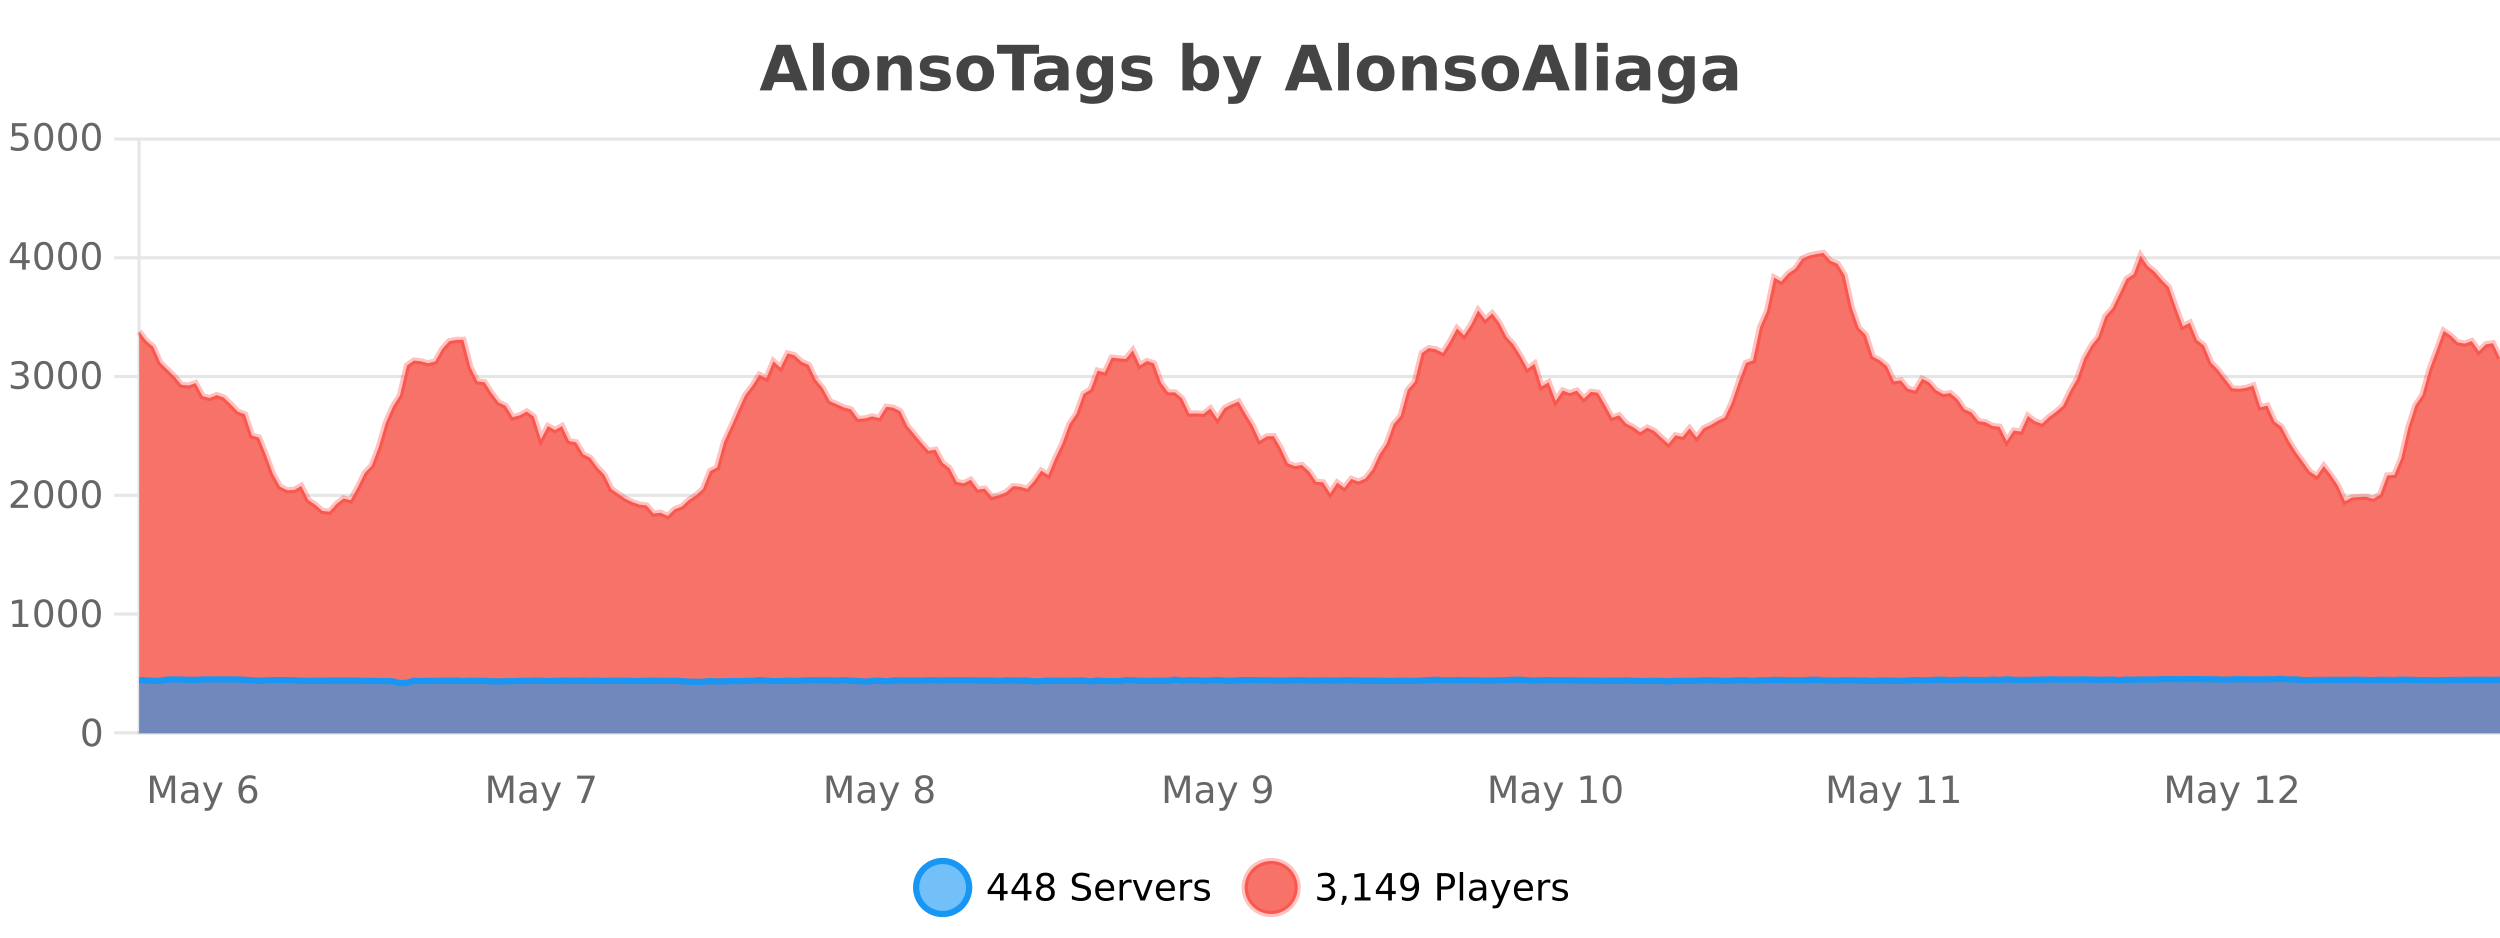 <?xml version="1.0" encoding="UTF-8"?>
<svg xmlns="http://www.w3.org/2000/svg" xmlns:xlink="http://www.w3.org/1999/xlink" width="800pt" height="300pt" viewBox="0 0 800 300" version="1.1">
<defs>
<clipPath id="clip1">
  <path d="M 264 263 L 339 263 L 339 300 L 264 300 Z M 264 263 "/>
</clipPath>
<clipPath id="clip2">
  <path d="M 370 263 L 444 263 L 444 300 L 370 300 Z M 370 263 "/>
</clipPath>
<clipPath id="clip3">
  <path d="M 44.539 80 L 800 80 L 800 234.602 L 44.539 234.602 Z M 44.539 80 "/>
</clipPath>
<clipPath id="clip4">
  <path d="M 43.539 52 L 800 52 L 800 194 L 43.539 194 Z M 43.539 52 "/>
</clipPath>
<clipPath id="clip5">
  <path d="M 44.539 217 L 800 217 L 800 234.602 L 44.539 234.602 Z M 44.539 217 "/>
</clipPath>
<clipPath id="clip6">
  <path d="M 43.539 188 L 800 188 L 800 235.602 L 43.539 235.602 Z M 43.539 188 "/>
</clipPath>
</defs>
<g id="surface6068671">
<rect x="0" y="0" width="800" height="300" style="fill:rgb(100%,100%,100%);fill-opacity:1;stroke:none;"/>
<path style="fill:none;stroke-width:1;stroke-linecap:butt;stroke-linejoin:miter;stroke:rgb(0%,0%,0%);stroke-opacity:0.098;stroke-miterlimit:10;" d="M 45 234.5 L 800 234.5 "/>
<path style="fill:none;stroke-width:1;stroke-linecap:butt;stroke-linejoin:miter;stroke:rgb(0%,0%,0%);stroke-opacity:0.098;stroke-miterlimit:10;" d="M 36.539 234.5 L 44 234.5 "/>
<path style="fill:none;stroke-width:1;stroke-linecap:butt;stroke-linejoin:miter;stroke:rgb(0%,0%,0%);stroke-opacity:0.098;stroke-miterlimit:10;" d="M 45 196.5 L 800 196.5 "/>
<path style="fill:none;stroke-width:1;stroke-linecap:butt;stroke-linejoin:miter;stroke:rgb(0%,0%,0%);stroke-opacity:0.098;stroke-miterlimit:10;" d="M 36.539 196.5 L 44 196.5 "/>
<path style="fill:none;stroke-width:1;stroke-linecap:butt;stroke-linejoin:miter;stroke:rgb(0%,0%,0%);stroke-opacity:0.098;stroke-miterlimit:10;" d="M 45 158.5 L 800 158.5 "/>
<path style="fill:none;stroke-width:1;stroke-linecap:butt;stroke-linejoin:miter;stroke:rgb(0%,0%,0%);stroke-opacity:0.098;stroke-miterlimit:10;" d="M 36.539 158.5 L 44 158.5 "/>
<path style="fill:none;stroke-width:1;stroke-linecap:butt;stroke-linejoin:miter;stroke:rgb(0%,0%,0%);stroke-opacity:0.098;stroke-miterlimit:10;" d="M 45 120.5 L 800 120.5 "/>
<path style="fill:none;stroke-width:1;stroke-linecap:butt;stroke-linejoin:miter;stroke:rgb(0%,0%,0%);stroke-opacity:0.098;stroke-miterlimit:10;" d="M 36.539 120.5 L 44 120.5 "/>
<path style="fill:none;stroke-width:1;stroke-linecap:butt;stroke-linejoin:miter;stroke:rgb(0%,0%,0%);stroke-opacity:0.098;stroke-miterlimit:10;" d="M 45 82.5 L 800 82.5 "/>
<path style="fill:none;stroke-width:1;stroke-linecap:butt;stroke-linejoin:miter;stroke:rgb(0%,0%,0%);stroke-opacity:0.098;stroke-miterlimit:10;" d="M 36.539 82.5 L 44 82.5 "/>
<path style="fill:none;stroke-width:1;stroke-linecap:butt;stroke-linejoin:miter;stroke:rgb(0%,0%,0%);stroke-opacity:0.098;stroke-miterlimit:10;" d="M 45 44.5 L 800 44.5 "/>
<path style="fill:none;stroke-width:1;stroke-linecap:butt;stroke-linejoin:miter;stroke:rgb(0%,0%,0%);stroke-opacity:0.098;stroke-miterlimit:10;" d="M 36.539 44.5 L 44 44.5 "/>
<path style=" stroke:none;fill-rule:nonzero;fill:rgb(9.02%,58.824%,95.294%);fill-opacity:0.6;" d="M 310.129 284 C 310.129 288.688 306.328 292.484 301.645 292.484 C 296.957 292.484 293.16 288.688 293.16 284 C 293.16 279.312 296.957 275.516 301.645 275.516 C 306.328 275.516 310.129 279.312 310.129 284 Z M 310.129 284 "/>
<g clip-path="url(#clip1)" clip-rule="nonzero">
<path style="fill:none;stroke-width:2;stroke-linecap:butt;stroke-linejoin:miter;stroke:rgb(9.02%,58.824%,95.294%);stroke-opacity:1;stroke-miterlimit:10;" d="M 310.129 284 C 310.129 288.688 306.328 292.484 301.645 292.484 C 296.957 292.484 293.16 288.688 293.16 284 C 293.16 279.312 296.957 275.516 301.645 275.516 C 306.328 275.516 310.129 279.312 310.129 284 Z M 310.129 284 "/>
</g>
<path style=" stroke:none;fill-rule:nonzero;fill:rgb(0%,0%,0%);fill-opacity:1;" d="M 319.992 280.438 L 317.008 285.109 L 319.992 285.109 Z M 319.68 279.406 L 321.18 279.406 L 321.18 285.109 L 322.43 285.109 L 322.43 286.094 L 321.18 286.094 L 321.18 288.156 L 319.992 288.156 L 319.992 286.094 L 316.055 286.094 L 316.055 284.953 Z M 327.625 280.438 L 324.641 285.109 L 327.625 285.109 Z M 327.312 279.406 L 328.812 279.406 L 328.812 285.109 L 330.062 285.109 L 330.062 286.094 L 328.812 286.094 L 328.812 288.156 L 327.625 288.156 L 327.625 286.094 L 323.688 286.094 L 323.688 284.953 Z M 334.539 284 C 333.977 284 333.531 284.152 333.211 284.453 C 332.887 284.758 332.727 285.168 332.727 285.688 C 332.727 286.219 332.887 286.637 333.211 286.938 C 333.531 287.242 333.977 287.391 334.539 287.391 C 335.102 287.391 335.543 287.242 335.867 286.938 C 336.188 286.637 336.352 286.219 336.352 285.688 C 336.352 285.168 336.188 284.758 335.867 284.453 C 335.555 284.152 335.109 284 334.539 284 Z M 333.352 283.5 C 332.852 283.375 332.453 283.141 332.164 282.797 C 331.883 282.445 331.742 282.016 331.742 281.516 C 331.742 280.82 331.992 280.266 332.492 279.859 C 332.992 279.453 333.672 279.25 334.539 279.25 C 335.414 279.25 336.094 279.453 336.586 279.859 C 337.086 280.266 337.336 280.82 337.336 281.516 C 337.336 282.016 337.195 282.445 336.914 282.797 C 336.633 283.141 336.234 283.375 335.727 283.5 C 336.297 283.637 336.742 283.898 337.055 284.281 C 337.375 284.668 337.539 285.137 337.539 285.688 C 337.539 286.543 337.277 287.199 336.758 287.656 C 336.246 288.105 335.508 288.328 334.539 288.328 C 333.578 288.328 332.84 288.105 332.32 287.656 C 331.797 287.199 331.539 286.543 331.539 285.688 C 331.539 285.137 331.699 284.668 332.023 284.281 C 332.344 283.898 332.789 283.637 333.352 283.5 Z M 332.93 281.625 C 332.93 282.086 333.07 282.438 333.352 282.688 C 333.633 282.938 334.027 283.062 334.539 283.062 C 335.047 283.062 335.445 282.938 335.727 282.688 C 336.016 282.438 336.164 282.086 336.164 281.625 C 336.164 281.18 336.016 280.828 335.727 280.578 C 335.445 280.32 335.047 280.188 334.539 280.188 C 334.027 280.188 333.633 280.32 333.352 280.578 C 333.07 280.828 332.93 281.18 332.93 281.625 Z M 348.602 279.688 L 348.602 280.844 C 348.152 280.637 347.727 280.48 347.32 280.375 C 346.922 280.262 346.543 280.203 346.18 280.203 C 345.531 280.203 345.031 280.328 344.68 280.578 C 344.336 280.828 344.164 281.188 344.164 281.656 C 344.164 282.043 344.277 282.336 344.508 282.531 C 344.734 282.73 345.18 282.887 345.836 283 L 346.539 283.156 C 347.422 283.324 348.074 283.621 348.492 284.047 C 348.918 284.465 349.133 285.027 349.133 285.734 C 349.133 286.59 348.844 287.234 348.273 287.672 C 347.711 288.109 346.875 288.328 345.773 288.328 C 345.367 288.328 344.93 288.281 344.461 288.188 C 343.992 288.094 343.508 287.953 343.008 287.766 L 343.008 286.547 C 343.484 286.82 343.953 287.023 344.414 287.156 C 344.883 287.293 345.336 287.359 345.773 287.359 C 346.449 287.359 346.969 287.23 347.336 286.969 C 347.711 286.699 347.898 286.32 347.898 285.828 C 347.898 285.402 347.762 285.07 347.492 284.828 C 347.23 284.578 346.797 284.398 346.195 284.281 L 345.477 284.141 C 344.59 283.965 343.949 283.688 343.555 283.312 C 343.168 282.938 342.977 282.418 342.977 281.75 C 342.977 280.969 343.246 280.359 343.789 279.922 C 344.328 279.477 345.078 279.25 346.039 279.25 C 346.453 279.25 346.871 279.289 347.289 279.359 C 347.715 279.434 348.152 279.543 348.602 279.688 Z M 356.547 284.609 L 356.547 285.125 L 351.578 285.125 C 351.629 285.875 351.852 286.445 352.25 286.828 C 352.656 287.215 353.211 287.406 353.922 287.406 C 354.336 287.406 354.738 287.359 355.125 287.266 C 355.52 287.164 355.91 287.008 356.297 286.797 L 356.297 287.828 C 355.898 287.984 355.5 288.105 355.094 288.188 C 354.688 288.281 354.273 288.328 353.859 288.328 C 352.816 288.328 351.988 288.027 351.375 287.422 C 350.758 286.809 350.453 285.98 350.453 284.938 C 350.453 283.867 350.742 283.016 351.328 282.391 C 351.91 281.758 352.691 281.438 353.672 281.438 C 354.555 281.438 355.254 281.727 355.766 282.297 C 356.285 282.859 356.547 283.633 356.547 284.609 Z M 355.469 284.281 C 355.457 283.699 355.289 283.23 354.969 282.875 C 354.645 282.523 354.219 282.344 353.688 282.344 C 353.082 282.344 352.598 282.516 352.234 282.859 C 351.879 283.203 351.676 283.684 351.625 284.297 Z M 362.117 282.594 C 361.992 282.531 361.855 282.484 361.711 282.453 C 361.574 282.414 361.418 282.391 361.242 282.391 C 360.637 282.391 360.168 282.59 359.836 282.984 C 359.512 283.383 359.352 283.953 359.352 284.703 L 359.352 288.156 L 358.273 288.156 L 358.273 281.594 L 359.352 281.594 L 359.352 282.609 C 359.578 282.215 359.875 281.922 360.242 281.734 C 360.605 281.539 361.047 281.438 361.57 281.438 C 361.641 281.438 361.719 281.445 361.805 281.453 C 361.898 281.465 361.996 281.48 362.102 281.5 Z M 362.469 281.594 L 363.609 281.594 L 365.656 287.094 L 367.719 281.594 L 368.859 281.594 L 366.391 288.156 L 364.922 288.156 Z M 375.961 284.609 L 375.961 285.125 L 370.992 285.125 C 371.043 285.875 371.266 286.445 371.664 286.828 C 372.07 287.215 372.625 287.406 373.336 287.406 C 373.75 287.406 374.152 287.359 374.539 287.266 C 374.934 287.164 375.324 287.008 375.711 286.797 L 375.711 287.828 C 375.312 287.984 374.914 288.105 374.508 288.188 C 374.102 288.281 373.688 288.328 373.273 288.328 C 372.23 288.328 371.402 288.027 370.789 287.422 C 370.172 286.809 369.867 285.98 369.867 284.938 C 369.867 283.867 370.156 283.016 370.742 282.391 C 371.324 281.758 372.105 281.438 373.086 281.438 C 373.969 281.438 374.668 281.727 375.18 282.297 C 375.699 282.859 375.961 283.633 375.961 284.609 Z M 374.883 284.281 C 374.871 283.699 374.703 283.23 374.383 282.875 C 374.059 282.523 373.633 282.344 373.102 282.344 C 372.496 282.344 372.012 282.516 371.648 282.859 C 371.293 283.203 371.09 283.684 371.039 284.297 Z M 381.531 282.594 C 381.406 282.531 381.27 282.484 381.125 282.453 C 380.988 282.414 380.832 282.391 380.656 282.391 C 380.051 282.391 379.582 282.59 379.25 282.984 C 378.926 283.383 378.766 283.953 378.766 284.703 L 378.766 288.156 L 377.688 288.156 L 377.688 281.594 L 378.766 281.594 L 378.766 282.609 C 378.992 282.215 379.289 281.922 379.656 281.734 C 380.02 281.539 380.461 281.438 380.984 281.438 C 381.055 281.438 381.133 281.445 381.219 281.453 C 381.312 281.465 381.41 281.48 381.516 281.5 Z M 386.844 281.781 L 386.844 282.812 C 386.539 282.656 386.223 282.543 385.891 282.469 C 385.566 282.387 385.227 282.344 384.875 282.344 C 384.344 282.344 383.941 282.43 383.672 282.594 C 383.398 282.75 383.266 282.996 383.266 283.328 C 383.266 283.578 383.359 283.777 383.547 283.922 C 383.742 284.059 384.133 284.188 384.719 284.312 L 385.078 284.406 C 385.848 284.562 386.395 284.793 386.719 285.094 C 387.039 285.398 387.203 285.812 387.203 286.344 C 387.203 286.961 386.957 287.445 386.469 287.797 C 385.988 288.152 385.328 288.328 384.484 288.328 C 384.129 288.328 383.758 288.289 383.375 288.219 C 383 288.156 382.602 288.059 382.188 287.922 L 382.188 286.797 C 382.582 287.008 382.973 287.164 383.359 287.266 C 383.742 287.371 384.129 287.422 384.516 287.422 C 385.016 287.422 385.398 287.34 385.672 287.172 C 385.953 286.996 386.094 286.746 386.094 286.422 C 386.094 286.133 385.992 285.906 385.797 285.75 C 385.598 285.594 385.164 285.445 384.5 285.297 L 384.125 285.219 C 383.457 285.074 382.973 284.855 382.672 284.562 C 382.379 284.273 382.234 283.875 382.234 283.375 C 382.234 282.75 382.453 282.273 382.891 281.938 C 383.328 281.605 383.945 281.438 384.75 281.438 C 385.145 281.438 385.52 281.469 385.875 281.531 C 386.227 281.586 386.551 281.668 386.844 281.781 Z M 311.645 277.016 "/>
<path style=" stroke:none;fill-rule:nonzero;fill:rgb(96.863%,44.706%,40.784%);fill-opacity:1;" d="M 415.266 284 C 415.266 288.688 411.465 292.484 406.781 292.484 C 402.094 292.484 398.297 288.688 398.297 284 C 398.297 279.312 402.094 275.516 406.781 275.516 C 411.465 275.516 415.266 279.312 415.266 284 Z M 415.266 284 "/>
<g clip-path="url(#clip2)" clip-rule="nonzero">
<path style="fill:none;stroke-width:2;stroke-linecap:butt;stroke-linejoin:miter;stroke:rgb(100%,4.706%,0%);stroke-opacity:0.247;stroke-miterlimit:10;" d="M 415.266 284 C 415.266 288.688 411.465 292.484 406.781 292.484 C 402.094 292.484 398.297 288.688 398.297 284 C 398.297 279.312 402.094 275.516 406.781 275.516 C 411.465 275.516 415.266 279.312 415.266 284 Z M 415.266 284 "/>
</g>
<path style=" stroke:none;fill-rule:nonzero;fill:rgb(0%,0%,0%);fill-opacity:1;" d="M 425.469 283.438 C 426.031 283.562 426.469 283.82 426.781 284.203 C 427.102 284.578 427.266 285.047 427.266 285.609 C 427.266 286.477 426.969 287.148 426.375 287.625 C 425.781 288.094 424.938 288.328 423.844 288.328 C 423.477 288.328 423.098 288.289 422.703 288.219 C 422.316 288.148 421.922 288.039 421.516 287.891 L 421.516 286.75 C 421.836 286.938 422.191 287.086 422.578 287.188 C 422.973 287.281 423.383 287.328 423.812 287.328 C 424.551 287.328 425.113 287.184 425.5 286.891 C 425.895 286.602 426.094 286.172 426.094 285.609 C 426.094 285.102 425.91 284.699 425.547 284.406 C 425.18 284.117 424.68 283.969 424.047 283.969 L 423.016 283.969 L 423.016 283 L 424.094 283 C 424.664 283 425.109 282.887 425.422 282.656 C 425.734 282.418 425.891 282.078 425.891 281.641 C 425.891 281.195 425.727 280.852 425.406 280.609 C 425.094 280.371 424.641 280.25 424.047 280.25 C 423.711 280.25 423.359 280.289 422.984 280.359 C 422.617 280.422 422.211 280.527 421.766 280.672 L 421.766 279.625 C 422.223 279.5 422.645 279.406 423.031 279.344 C 423.426 279.281 423.797 279.25 424.141 279.25 C 425.047 279.25 425.758 279.453 426.281 279.859 C 426.801 280.266 427.062 280.82 427.062 281.516 C 427.062 282.008 426.922 282.418 426.641 282.75 C 426.367 283.086 425.977 283.312 425.469 283.438 Z M 429.637 286.672 L 430.871 286.672 L 430.871 287.672 L 429.918 289.547 L 429.152 289.547 L 429.637 287.672 Z M 433.531 287.156 L 435.469 287.156 L 435.469 280.484 L 433.359 280.906 L 433.359 279.828 L 435.453 279.406 L 436.641 279.406 L 436.641 287.156 L 438.578 287.156 L 438.578 288.156 L 433.531 288.156 Z M 444.211 280.438 L 441.227 285.109 L 444.211 285.109 Z M 443.898 279.406 L 445.398 279.406 L 445.398 285.109 L 446.648 285.109 L 446.648 286.094 L 445.398 286.094 L 445.398 288.156 L 444.211 288.156 L 444.211 286.094 L 440.273 286.094 L 440.273 284.953 Z M 448.625 287.969 L 448.625 286.891 C 448.926 287.039 449.227 287.148 449.531 287.219 C 449.832 287.293 450.133 287.328 450.438 287.328 C 451.219 287.328 451.812 287.07 452.219 286.547 C 452.633 286.016 452.867 285.215 452.922 284.141 C 452.703 284.484 452.414 284.746 452.062 284.922 C 451.719 285.102 451.332 285.188 450.906 285.188 C 450.031 285.188 449.336 284.93 448.828 284.406 C 448.316 283.875 448.062 283.148 448.062 282.219 C 448.062 281.324 448.328 280.605 448.859 280.062 C 449.391 279.523 450.098 279.25 450.984 279.25 C 451.992 279.25 452.766 279.641 453.297 280.422 C 453.836 281.195 454.109 282.32 454.109 283.797 C 454.109 285.172 453.781 286.273 453.125 287.094 C 452.469 287.918 451.586 288.328 450.484 288.328 C 450.18 288.328 449.879 288.297 449.578 288.234 C 449.273 288.18 448.957 288.094 448.625 287.969 Z M 450.984 284.266 C 451.516 284.266 451.938 284.086 452.25 283.719 C 452.562 283.355 452.719 282.855 452.719 282.219 C 452.719 281.594 452.562 281.102 452.25 280.734 C 451.938 280.371 451.516 280.188 450.984 280.188 C 450.453 280.188 450.031 280.371 449.719 280.734 C 449.414 281.102 449.266 281.594 449.266 282.219 C 449.266 282.855 449.414 283.355 449.719 283.719 C 450.031 284.086 450.453 284.266 450.984 284.266 Z M 461.125 280.375 L 461.125 283.672 L 462.609 283.672 C 463.16 283.672 463.586 283.531 463.891 283.25 C 464.191 282.961 464.344 282.547 464.344 282.016 C 464.344 281.496 464.191 281.094 463.891 280.812 C 463.586 280.523 463.16 280.375 462.609 280.375 Z M 459.938 279.406 L 462.609 279.406 C 463.598 279.406 464.344 279.633 464.844 280.078 C 465.344 280.516 465.594 281.164 465.594 282.016 C 465.594 282.883 465.344 283.539 464.844 283.984 C 464.344 284.422 463.598 284.641 462.609 284.641 L 461.125 284.641 L 461.125 288.156 L 459.938 288.156 Z M 467.125 279.031 L 468.203 279.031 L 468.203 288.156 L 467.125 288.156 Z M 473.445 284.859 C 472.578 284.859 471.977 284.961 471.633 285.156 C 471.297 285.355 471.133 285.695 471.133 286.172 C 471.133 286.559 471.258 286.867 471.508 287.094 C 471.766 287.312 472.109 287.422 472.539 287.422 C 473.141 287.422 473.621 287.215 473.977 286.797 C 474.34 286.371 474.523 285.805 474.523 285.094 L 474.523 284.859 Z M 475.602 284.406 L 475.602 288.156 L 474.523 288.156 L 474.523 287.156 C 474.273 287.555 473.965 287.852 473.602 288.047 C 473.234 288.234 472.789 288.328 472.258 288.328 C 471.578 288.328 471.043 288.141 470.648 287.766 C 470.25 287.383 470.055 286.875 470.055 286.25 C 470.055 285.512 470.297 284.953 470.789 284.578 C 471.289 284.203 472.027 284.016 473.008 284.016 L 474.523 284.016 L 474.523 283.906 C 474.523 283.406 474.355 283.023 474.023 282.75 C 473.699 282.48 473.246 282.344 472.664 282.344 C 472.289 282.344 471.918 282.391 471.555 282.484 C 471.199 282.578 470.859 282.715 470.539 282.891 L 470.539 281.891 C 470.934 281.734 471.312 281.621 471.68 281.547 C 472.055 281.477 472.418 281.438 472.773 281.438 C 473.719 281.438 474.43 281.684 474.898 282.172 C 475.367 282.664 475.602 283.406 475.602 284.406 Z M 480.547 288.766 C 480.242 289.547 479.945 290.055 479.656 290.297 C 479.363 290.535 478.977 290.656 478.5 290.656 L 477.641 290.656 L 477.641 289.75 L 478.266 289.75 C 478.566 289.75 478.797 289.676 478.953 289.531 C 479.117 289.395 479.301 289.066 479.5 288.547 L 479.703 288.047 L 477.047 281.594 L 478.188 281.594 L 480.234 286.719 L 482.297 281.594 L 483.438 281.594 Z M 490.539 284.609 L 490.539 285.125 L 485.57 285.125 C 485.621 285.875 485.844 286.445 486.242 286.828 C 486.648 287.215 487.203 287.406 487.914 287.406 C 488.328 287.406 488.73 287.359 489.117 287.266 C 489.512 287.164 489.902 287.008 490.289 286.797 L 490.289 287.828 C 489.891 287.984 489.492 288.105 489.086 288.188 C 488.68 288.281 488.266 288.328 487.852 288.328 C 486.809 288.328 485.98 288.027 485.367 287.422 C 484.75 286.809 484.445 285.98 484.445 284.938 C 484.445 283.867 484.734 283.016 485.32 282.391 C 485.902 281.758 486.684 281.438 487.664 281.438 C 488.547 281.438 489.246 281.727 489.758 282.297 C 490.277 282.859 490.539 283.633 490.539 284.609 Z M 489.461 284.281 C 489.449 283.699 489.281 283.23 488.961 282.875 C 488.637 282.523 488.211 282.344 487.68 282.344 C 487.074 282.344 486.59 282.516 486.227 282.859 C 485.871 283.203 485.668 283.684 485.617 284.297 Z M 496.109 282.594 C 495.984 282.531 495.848 282.484 495.703 282.453 C 495.566 282.414 495.41 282.391 495.234 282.391 C 494.629 282.391 494.16 282.59 493.828 282.984 C 493.504 283.383 493.344 283.953 493.344 284.703 L 493.344 288.156 L 492.266 288.156 L 492.266 281.594 L 493.344 281.594 L 493.344 282.609 C 493.57 282.215 493.867 281.922 494.234 281.734 C 494.598 281.539 495.039 281.438 495.562 281.438 C 495.633 281.438 495.711 281.445 495.797 281.453 C 495.891 281.465 495.988 281.48 496.094 281.5 Z M 501.418 281.781 L 501.418 282.812 C 501.113 282.656 500.797 282.543 500.465 282.469 C 500.141 282.387 499.801 282.344 499.449 282.344 C 498.918 282.344 498.516 282.43 498.246 282.594 C 497.973 282.75 497.84 282.996 497.84 283.328 C 497.84 283.578 497.934 283.777 498.121 283.922 C 498.316 284.059 498.707 284.188 499.293 284.312 L 499.652 284.406 C 500.422 284.562 500.969 284.793 501.293 285.094 C 501.613 285.398 501.777 285.812 501.777 286.344 C 501.777 286.961 501.531 287.445 501.043 287.797 C 500.562 288.152 499.902 288.328 499.059 288.328 C 498.703 288.328 498.332 288.289 497.949 288.219 C 497.574 288.156 497.176 288.059 496.762 287.922 L 496.762 286.797 C 497.156 287.008 497.547 287.164 497.934 287.266 C 498.316 287.371 498.703 287.422 499.09 287.422 C 499.59 287.422 499.973 287.34 500.246 287.172 C 500.527 286.996 500.668 286.746 500.668 286.422 C 500.668 286.133 500.566 285.906 500.371 285.75 C 500.172 285.594 499.738 285.445 499.074 285.297 L 498.699 285.219 C 498.031 285.074 497.547 284.855 497.246 284.562 C 496.953 284.273 496.809 283.875 496.809 283.375 C 496.809 282.75 497.027 282.273 497.465 281.938 C 497.902 281.605 498.52 281.438 499.324 281.438 C 499.719 281.438 500.094 281.469 500.449 281.531 C 500.801 281.586 501.125 281.668 501.418 281.781 Z M 416.781 277.016 "/>
<path style=" stroke:none;fill-rule:nonzero;fill:rgb(26.667%,26.667%,26.667%);fill-opacity:1;" d="M 253.688 26.266 L 247.812 26.266 L 246.875 28.922 L 243.094 28.922 L 248.5 14.344 L 252.984 14.344 L 258.375 28.922 L 254.609 28.922 Z M 248.75 23.562 L 252.734 23.562 L 250.75 17.766 Z M 260.164 13.719 L 263.648 13.719 L 263.648 28.922 L 260.164 28.922 Z M 272.227 20.219 C 271.445 20.219 270.852 20.5 270.445 21.062 C 270.039 21.617 269.836 22.418 269.836 23.469 C 269.836 24.512 270.039 25.312 270.445 25.875 C 270.852 26.43 271.445 26.703 272.227 26.703 C 272.984 26.703 273.562 26.43 273.961 25.875 C 274.367 25.312 274.57 24.512 274.57 23.469 C 274.57 22.418 274.367 21.617 273.961 21.062 C 273.562 20.5 272.984 20.219 272.227 20.219 Z M 272.227 17.719 C 274.102 17.719 275.562 18.23 276.617 19.25 C 277.68 20.262 278.211 21.668 278.211 23.469 C 278.211 25.262 277.68 26.668 276.617 27.688 C 275.562 28.699 274.102 29.203 272.227 29.203 C 270.328 29.203 268.852 28.699 267.789 27.688 C 266.727 26.668 266.195 25.262 266.195 23.469 C 266.195 21.668 266.727 20.262 267.789 19.25 C 268.852 18.23 270.328 17.719 272.227 17.719 Z M 291.746 22.266 L 291.746 28.922 L 288.23 28.922 L 288.23 23.828 C 288.23 22.883 288.207 22.23 288.168 21.875 C 288.125 21.512 288.051 21.246 287.949 21.078 C 287.812 20.852 287.625 20.672 287.387 20.547 C 287.156 20.422 286.891 20.359 286.59 20.359 C 285.859 20.359 285.285 20.641 284.871 21.203 C 284.453 21.766 284.246 22.547 284.246 23.547 L 284.246 28.922 L 280.762 28.922 L 280.762 17.984 L 284.246 17.984 L 284.246 19.578 C 284.777 18.945 285.34 18.477 285.934 18.172 C 286.527 17.871 287.176 17.719 287.887 17.719 C 289.156 17.719 290.113 18.109 290.762 18.891 C 291.418 19.664 291.746 20.789 291.746 22.266 Z M 303.531 18.328 L 303.531 20.984 C 302.789 20.672 302.07 20.438 301.375 20.281 C 300.676 20.125 300.016 20.047 299.391 20.047 C 298.734 20.047 298.242 20.133 297.922 20.297 C 297.598 20.465 297.438 20.719 297.438 21.062 C 297.438 21.344 297.555 21.559 297.797 21.703 C 298.047 21.852 298.484 21.961 299.109 22.031 L 299.734 22.125 C 301.523 22.355 302.727 22.73 303.344 23.25 C 303.957 23.773 304.266 24.59 304.266 25.703 C 304.266 26.871 303.832 27.746 302.969 28.328 C 302.113 28.914 300.836 29.203 299.141 29.203 C 298.41 29.203 297.66 29.145 296.891 29.031 C 296.117 28.918 295.328 28.746 294.516 28.516 L 294.516 25.859 C 295.211 26.203 295.926 26.461 296.656 26.625 C 297.383 26.793 298.129 26.875 298.891 26.875 C 299.578 26.875 300.094 26.781 300.438 26.594 C 300.781 26.406 300.953 26.125 300.953 25.75 C 300.953 25.438 300.832 25.211 300.594 25.062 C 300.352 24.906 299.879 24.789 299.172 24.703 L 298.562 24.625 C 297 24.43 295.906 24.07 295.281 23.547 C 294.656 23.016 294.344 22.215 294.344 21.141 C 294.344 19.984 294.738 19.125 295.531 18.562 C 296.332 18 297.551 17.719 299.188 17.719 C 299.832 17.719 300.508 17.773 301.219 17.875 C 301.926 17.969 302.695 18.121 303.531 18.328 Z M 312.109 20.219 C 311.328 20.219 310.734 20.5 310.328 21.062 C 309.922 21.617 309.719 22.418 309.719 23.469 C 309.719 24.512 309.922 25.312 310.328 25.875 C 310.734 26.43 311.328 26.703 312.109 26.703 C 312.867 26.703 313.445 26.43 313.844 25.875 C 314.25 25.312 314.453 24.512 314.453 23.469 C 314.453 22.418 314.25 21.617 313.844 21.062 C 313.445 20.5 312.867 20.219 312.109 20.219 Z M 312.109 17.719 C 313.984 17.719 315.445 18.23 316.5 19.25 C 317.562 20.262 318.094 21.668 318.094 23.469 C 318.094 25.262 317.562 26.668 316.5 27.688 C 315.445 28.699 313.984 29.203 312.109 29.203 C 310.211 29.203 308.734 28.699 307.672 27.688 C 306.609 26.668 306.078 25.262 306.078 23.469 C 306.078 21.668 306.609 20.262 307.672 19.25 C 308.734 18.23 310.211 17.719 312.109 17.719 Z M 319.051 14.344 L 332.488 14.344 L 332.488 17.188 L 327.66 17.188 L 327.66 28.922 L 323.895 28.922 L 323.895 17.188 L 319.051 17.188 Z M 336.602 24 C 335.871 24 335.324 24.125 334.961 24.375 C 334.594 24.617 334.414 24.98 334.414 25.469 C 334.414 25.906 334.559 26.25 334.852 26.5 C 335.152 26.75 335.562 26.875 336.086 26.875 C 336.742 26.875 337.293 26.641 337.742 26.172 C 338.199 25.703 338.43 25.117 338.43 24.406 L 338.43 24 Z M 341.945 22.688 L 341.945 28.922 L 338.43 28.922 L 338.43 27.297 C 337.961 27.965 337.43 28.449 336.836 28.75 C 336.25 29.051 335.539 29.203 334.695 29.203 C 333.57 29.203 332.652 28.875 331.945 28.219 C 331.234 27.555 330.883 26.695 330.883 25.641 C 330.883 24.359 331.32 23.422 332.195 22.828 C 333.078 22.227 334.469 21.922 336.367 21.922 L 338.43 21.922 L 338.43 21.641 C 338.43 21.09 338.211 20.688 337.773 20.438 C 337.336 20.18 336.652 20.047 335.727 20.047 C 334.977 20.047 334.277 20.125 333.633 20.281 C 332.984 20.43 332.387 20.648 331.836 20.938 L 331.836 18.281 C 332.586 18.094 333.336 17.953 334.086 17.859 C 334.844 17.766 335.605 17.719 336.367 17.719 C 338.336 17.719 339.758 18.109 340.633 18.891 C 341.508 19.664 341.945 20.93 341.945 22.688 Z M 352.641 27.062 C 352.16 27.699 351.629 28.168 351.047 28.469 C 350.461 28.773 349.789 28.922 349.031 28.922 C 347.695 28.922 346.594 28.398 345.719 27.344 C 344.852 26.293 344.422 24.953 344.422 23.328 C 344.422 21.695 344.852 20.355 345.719 19.312 C 346.594 18.262 347.695 17.734 349.031 17.734 C 349.789 17.734 350.461 17.887 351.047 18.188 C 351.629 18.492 352.16 18.965 352.641 19.609 L 352.641 17.984 L 356.156 17.984 L 356.156 27.812 C 356.156 29.57 355.598 30.914 354.484 31.844 C 353.379 32.77 351.77 33.234 349.656 33.234 C 348.977 33.234 348.316 33.18 347.672 33.078 C 347.035 32.973 346.395 32.816 345.75 32.609 L 345.75 29.875 C 346.363 30.227 346.961 30.488 347.547 30.656 C 348.129 30.832 348.719 30.922 349.312 30.922 C 350.457 30.922 351.297 30.672 351.828 30.172 C 352.367 29.672 352.641 28.887 352.641 27.812 Z M 350.328 20.266 C 349.609 20.266 349.047 20.531 348.641 21.062 C 348.234 21.594 348.031 22.352 348.031 23.328 C 348.031 24.328 348.223 25.09 348.609 25.609 C 349.004 26.121 349.578 26.375 350.328 26.375 C 351.055 26.375 351.625 26.109 352.031 25.578 C 352.438 25.047 352.641 24.297 352.641 23.328 C 352.641 22.352 352.438 21.594 352.031 21.062 C 351.625 20.531 351.055 20.266 350.328 20.266 Z M 368.055 18.328 L 368.055 20.984 C 367.312 20.672 366.594 20.438 365.898 20.281 C 365.199 20.125 364.539 20.047 363.914 20.047 C 363.258 20.047 362.766 20.133 362.445 20.297 C 362.121 20.465 361.961 20.719 361.961 21.062 C 361.961 21.344 362.078 21.559 362.32 21.703 C 362.57 21.852 363.008 21.961 363.633 22.031 L 364.258 22.125 C 366.047 22.355 367.25 22.73 367.867 23.25 C 368.48 23.773 368.789 24.59 368.789 25.703 C 368.789 26.871 368.355 27.746 367.492 28.328 C 366.637 28.914 365.359 29.203 363.664 29.203 C 362.934 29.203 362.184 29.145 361.414 29.031 C 360.641 28.918 359.852 28.746 359.039 28.516 L 359.039 25.859 C 359.734 26.203 360.449 26.461 361.18 26.625 C 361.906 26.793 362.652 26.875 363.414 26.875 C 364.102 26.875 364.617 26.781 364.961 26.594 C 365.305 26.406 365.477 26.125 365.477 25.75 C 365.477 25.438 365.355 25.211 365.117 25.062 C 364.875 24.906 364.402 24.789 363.695 24.703 L 363.086 24.625 C 361.523 24.43 360.43 24.07 359.805 23.547 C 359.18 23.016 358.867 22.215 358.867 21.141 C 358.867 19.984 359.262 19.125 360.055 18.562 C 360.855 18 362.074 17.719 363.711 17.719 C 364.355 17.719 365.031 17.773 365.742 17.875 C 366.449 17.969 367.219 18.121 368.055 18.328 Z M 384.203 26.672 C 384.953 26.672 385.523 26.402 385.922 25.859 C 386.316 25.309 386.516 24.512 386.516 23.469 C 386.516 22.43 386.316 21.637 385.922 21.094 C 385.523 20.543 384.953 20.266 384.203 20.266 C 383.453 20.266 382.875 20.543 382.469 21.094 C 382.07 21.637 381.875 22.43 381.875 23.469 C 381.875 24.5 382.07 25.293 382.469 25.844 C 382.875 26.398 383.453 26.672 384.203 26.672 Z M 381.875 19.578 C 382.363 18.945 382.898 18.477 383.484 18.172 C 384.066 17.871 384.738 17.719 385.5 17.719 C 386.852 17.719 387.961 18.258 388.828 19.328 C 389.691 20.402 390.125 21.781 390.125 23.469 C 390.125 25.148 389.691 26.523 388.828 27.594 C 387.961 28.668 386.852 29.203 385.5 29.203 C 384.738 29.203 384.066 29.051 383.484 28.75 C 382.898 28.449 382.363 27.98 381.875 27.344 L 381.875 28.922 L 378.391 28.922 L 378.391 13.719 L 381.875 13.719 Z M 391.266 17.984 L 394.75 17.984 L 397.703 25.406 L 400.203 17.984 L 403.688 17.984 L 399.094 29.953 C 398.633 31.172 398.094 32.02 397.469 32.5 C 396.852 32.988 396.047 33.234 395.047 33.234 L 393.016 33.234 L 393.016 30.938 L 394.109 30.938 C 394.703 30.938 395.133 30.844 395.406 30.656 C 395.676 30.469 395.883 30.129 396.031 29.641 L 396.141 29.344 Z M 421.703 26.266 L 415.828 26.266 L 414.891 28.922 L 411.109 28.922 L 416.516 14.344 L 421 14.344 L 426.391 28.922 L 422.625 28.922 Z M 416.766 23.562 L 420.75 23.562 L 418.766 17.766 Z M 428.184 13.719 L 431.668 13.719 L 431.668 28.922 L 428.184 28.922 Z M 440.242 20.219 C 439.461 20.219 438.867 20.5 438.461 21.062 C 438.055 21.617 437.852 22.418 437.852 23.469 C 437.852 24.512 438.055 25.312 438.461 25.875 C 438.867 26.43 439.461 26.703 440.242 26.703 C 441 26.703 441.578 26.43 441.977 25.875 C 442.383 25.312 442.586 24.512 442.586 23.469 C 442.586 22.418 442.383 21.617 441.977 21.062 C 441.578 20.5 441 20.219 440.242 20.219 Z M 440.242 17.719 C 442.117 17.719 443.578 18.23 444.633 19.25 C 445.695 20.262 446.227 21.668 446.227 23.469 C 446.227 25.262 445.695 26.668 444.633 27.688 C 443.578 28.699 442.117 29.203 440.242 29.203 C 438.344 29.203 436.867 28.699 435.805 27.688 C 434.742 26.668 434.211 25.262 434.211 23.469 C 434.211 21.668 434.742 20.262 435.805 19.25 C 436.867 18.23 438.344 17.719 440.242 17.719 Z M 459.766 22.266 L 459.766 28.922 L 456.25 28.922 L 456.25 23.828 C 456.25 22.883 456.227 22.23 456.188 21.875 C 456.145 21.512 456.07 21.246 455.969 21.078 C 455.832 20.852 455.645 20.672 455.406 20.547 C 455.176 20.422 454.91 20.359 454.609 20.359 C 453.879 20.359 453.305 20.641 452.891 21.203 C 452.473 21.766 452.266 22.547 452.266 23.547 L 452.266 28.922 L 448.781 28.922 L 448.781 17.984 L 452.266 17.984 L 452.266 19.578 C 452.797 18.945 453.359 18.477 453.953 18.172 C 454.547 17.871 455.195 17.719 455.906 17.719 C 457.176 17.719 458.133 18.109 458.781 18.891 C 459.438 19.664 459.766 20.789 459.766 22.266 Z M 471.547 18.328 L 471.547 20.984 C 470.805 20.672 470.086 20.438 469.391 20.281 C 468.691 20.125 468.031 20.047 467.406 20.047 C 466.75 20.047 466.258 20.133 465.938 20.297 C 465.613 20.465 465.453 20.719 465.453 21.062 C 465.453 21.344 465.57 21.559 465.812 21.703 C 466.062 21.852 466.5 21.961 467.125 22.031 L 467.75 22.125 C 469.539 22.355 470.742 22.73 471.359 23.25 C 471.973 23.773 472.281 24.59 472.281 25.703 C 472.281 26.871 471.848 27.746 470.984 28.328 C 470.129 28.914 468.852 29.203 467.156 29.203 C 466.426 29.203 465.676 29.145 464.906 29.031 C 464.133 28.918 463.344 28.746 462.531 28.516 L 462.531 25.859 C 463.227 26.203 463.941 26.461 464.672 26.625 C 465.398 26.793 466.145 26.875 466.906 26.875 C 467.594 26.875 468.109 26.781 468.453 26.594 C 468.797 26.406 468.969 26.125 468.969 25.75 C 468.969 25.438 468.848 25.211 468.609 25.062 C 468.367 24.906 467.895 24.789 467.188 24.703 L 466.578 24.625 C 465.016 24.43 463.922 24.07 463.297 23.547 C 462.672 23.016 462.359 22.215 462.359 21.141 C 462.359 19.984 462.754 19.125 463.547 18.562 C 464.348 18 465.566 17.719 467.203 17.719 C 467.848 17.719 468.523 17.773 469.234 17.875 C 469.941 17.969 470.711 18.121 471.547 18.328 Z M 480.125 20.219 C 479.344 20.219 478.75 20.5 478.344 21.062 C 477.938 21.617 477.734 22.418 477.734 23.469 C 477.734 24.512 477.938 25.312 478.344 25.875 C 478.75 26.43 479.344 26.703 480.125 26.703 C 480.883 26.703 481.461 26.43 481.859 25.875 C 482.266 25.312 482.469 24.512 482.469 23.469 C 482.469 22.418 482.266 21.617 481.859 21.062 C 481.461 20.5 480.883 20.219 480.125 20.219 Z M 480.125 17.719 C 482 17.719 483.461 18.23 484.516 19.25 C 485.578 20.262 486.109 21.668 486.109 23.469 C 486.109 25.262 485.578 26.668 484.516 27.688 C 483.461 28.699 482 29.203 480.125 29.203 C 478.227 29.203 476.75 28.699 475.688 27.688 C 474.625 26.668 474.094 25.262 474.094 23.469 C 474.094 21.668 474.625 20.262 475.688 19.25 C 476.75 18.23 478.227 17.719 480.125 17.719 Z M 497.664 26.266 L 491.789 26.266 L 490.852 28.922 L 487.07 28.922 L 492.477 14.344 L 496.961 14.344 L 502.352 28.922 L 498.586 28.922 Z M 492.727 23.562 L 496.711 23.562 L 494.727 17.766 Z M 504.141 13.719 L 507.625 13.719 L 507.625 28.922 L 504.141 28.922 Z M 510.996 17.984 L 514.48 17.984 L 514.48 28.922 L 510.996 28.922 Z M 510.996 13.719 L 514.48 13.719 L 514.48 16.578 L 510.996 16.578 Z M 522.742 24 C 522.012 24 521.465 24.125 521.102 24.375 C 520.734 24.617 520.555 24.98 520.555 25.469 C 520.555 25.906 520.699 26.25 520.992 26.5 C 521.293 26.75 521.703 26.875 522.227 26.875 C 522.883 26.875 523.434 26.641 523.883 26.172 C 524.34 25.703 524.57 25.117 524.57 24.406 L 524.57 24 Z M 528.086 22.688 L 528.086 28.922 L 524.57 28.922 L 524.57 27.297 C 524.102 27.965 523.57 28.449 522.977 28.75 C 522.391 29.051 521.68 29.203 520.836 29.203 C 519.711 29.203 518.793 28.875 518.086 28.219 C 517.375 27.555 517.023 26.695 517.023 25.641 C 517.023 24.359 517.461 23.422 518.336 22.828 C 519.219 22.227 520.609 21.922 522.508 21.922 L 524.57 21.922 L 524.57 21.641 C 524.57 21.09 524.352 20.688 523.914 20.438 C 523.477 20.18 522.793 20.047 521.867 20.047 C 521.117 20.047 520.418 20.125 519.773 20.281 C 519.125 20.43 518.527 20.648 517.977 20.938 L 517.977 18.281 C 518.727 18.094 519.477 17.953 520.227 17.859 C 520.984 17.766 521.746 17.719 522.508 17.719 C 524.477 17.719 525.898 18.109 526.773 18.891 C 527.648 19.664 528.086 20.93 528.086 22.688 Z M 538.785 27.062 C 538.305 27.699 537.773 28.168 537.191 28.469 C 536.605 28.773 535.934 28.922 535.176 28.922 C 533.84 28.922 532.738 28.398 531.863 27.344 C 530.996 26.293 530.566 24.953 530.566 23.328 C 530.566 21.695 530.996 20.355 531.863 19.312 C 532.738 18.262 533.84 17.734 535.176 17.734 C 535.934 17.734 536.605 17.887 537.191 18.188 C 537.773 18.492 538.305 18.965 538.785 19.609 L 538.785 17.984 L 542.301 17.984 L 542.301 27.812 C 542.301 29.57 541.742 30.914 540.629 31.844 C 539.523 32.77 537.914 33.234 535.801 33.234 C 535.121 33.234 534.461 33.18 533.816 33.078 C 533.18 32.973 532.539 32.816 531.895 32.609 L 531.895 29.875 C 532.508 30.227 533.105 30.488 533.691 30.656 C 534.273 30.832 534.863 30.922 535.457 30.922 C 536.602 30.922 537.441 30.672 537.973 30.172 C 538.512 29.672 538.785 28.887 538.785 27.812 Z M 536.473 20.266 C 535.754 20.266 535.191 20.531 534.785 21.062 C 534.379 21.594 534.176 22.352 534.176 23.328 C 534.176 24.328 534.367 25.09 534.754 25.609 C 535.148 26.121 535.723 26.375 536.473 26.375 C 537.199 26.375 537.77 26.109 538.176 25.578 C 538.582 25.047 538.785 24.297 538.785 23.328 C 538.785 22.352 538.582 21.594 538.176 21.062 C 537.77 20.531 537.199 20.266 536.473 20.266 Z M 550.555 24 C 549.824 24 549.277 24.125 548.914 24.375 C 548.547 24.617 548.367 24.98 548.367 25.469 C 548.367 25.906 548.512 26.25 548.805 26.5 C 549.105 26.75 549.516 26.875 550.039 26.875 C 550.695 26.875 551.246 26.641 551.695 26.172 C 552.152 25.703 552.383 25.117 552.383 24.406 L 552.383 24 Z M 555.898 22.688 L 555.898 28.922 L 552.383 28.922 L 552.383 27.297 C 551.914 27.965 551.383 28.449 550.789 28.75 C 550.203 29.051 549.492 29.203 548.648 29.203 C 547.523 29.203 546.605 28.875 545.898 28.219 C 545.188 27.555 544.836 26.695 544.836 25.641 C 544.836 24.359 545.273 23.422 546.148 22.828 C 547.031 22.227 548.422 21.922 550.32 21.922 L 552.383 21.922 L 552.383 21.641 C 552.383 21.09 552.164 20.688 551.727 20.438 C 551.289 20.18 550.605 20.047 549.68 20.047 C 548.93 20.047 548.23 20.125 547.586 20.281 C 546.938 20.43 546.34 20.648 545.789 20.938 L 545.789 18.281 C 546.539 18.094 547.289 17.953 548.039 17.859 C 548.797 17.766 549.559 17.719 550.32 17.719 C 552.289 17.719 553.711 18.109 554.586 18.891 C 555.461 19.664 555.898 20.93 555.898 22.688 Z M 243 10.359 "/>
<path style="fill:none;stroke-width:1;stroke-linecap:butt;stroke-linejoin:miter;stroke:rgb(0%,0%,0%);stroke-opacity:0.098;stroke-miterlimit:10;" d="M 44 234.5 L 801 234.5 "/>
<path style=" stroke:none;fill-rule:nonzero;fill:rgb(40%,40%,40%);fill-opacity:1;" d="M 48.008 248.203 L 49.773 248.203 L 52.008 254.156 L 54.258 248.203 L 56.023 248.203 L 56.023 256.953 L 54.867 256.953 L 54.867 249.266 L 52.602 255.266 L 51.414 255.266 L 49.164 249.266 L 49.164 256.953 L 48.008 256.953 Z M 61.297 253.656 C 60.43 253.656 59.828 253.758 59.484 253.953 C 59.148 254.152 58.984 254.492 58.984 254.969 C 58.984 255.355 59.109 255.664 59.359 255.891 C 59.617 256.109 59.961 256.219 60.391 256.219 C 60.992 256.219 61.473 256.012 61.828 255.594 C 62.191 255.168 62.375 254.602 62.375 253.891 L 62.375 253.656 Z M 63.453 253.203 L 63.453 256.953 L 62.375 256.953 L 62.375 255.953 C 62.125 256.352 61.816 256.648 61.453 256.844 C 61.086 257.031 60.641 257.125 60.109 257.125 C 59.43 257.125 58.895 256.938 58.5 256.562 C 58.102 256.18 57.906 255.672 57.906 255.047 C 57.906 254.309 58.148 253.75 58.641 253.375 C 59.141 253 59.879 252.812 60.859 252.812 L 62.375 252.812 L 62.375 252.703 C 62.375 252.203 62.207 251.82 61.875 251.547 C 61.551 251.277 61.098 251.141 60.516 251.141 C 60.141 251.141 59.77 251.188 59.406 251.281 C 59.051 251.375 58.711 251.512 58.391 251.688 L 58.391 250.688 C 58.785 250.531 59.164 250.418 59.531 250.344 C 59.906 250.273 60.27 250.234 60.625 250.234 C 61.57 250.234 62.281 250.48 62.75 250.969 C 63.219 251.461 63.453 252.203 63.453 253.203 Z M 68.402 257.562 C 68.098 258.344 67.801 258.852 67.512 259.094 C 67.219 259.332 66.832 259.453 66.355 259.453 L 65.496 259.453 L 65.496 258.547 L 66.121 258.547 C 66.422 258.547 66.652 258.473 66.809 258.328 C 66.973 258.191 67.156 257.863 67.355 257.344 L 67.559 256.844 L 64.902 250.391 L 66.043 250.391 L 68.09 255.516 L 70.152 250.391 L 71.293 250.391 Z M 79.43 252.109 C 78.898 252.109 78.477 252.293 78.164 252.656 C 77.852 253.023 77.695 253.516 77.695 254.141 C 77.695 254.777 77.852 255.277 78.164 255.641 C 78.477 256.008 78.898 256.188 79.43 256.188 C 79.961 256.188 80.375 256.008 80.68 255.641 C 80.992 255.277 81.148 254.777 81.148 254.141 C 81.148 253.516 80.992 253.023 80.68 252.656 C 80.375 252.293 79.961 252.109 79.43 252.109 Z M 81.773 248.391 L 81.773 249.469 C 81.469 249.336 81.168 249.23 80.867 249.156 C 80.562 249.086 80.266 249.047 79.977 249.047 C 79.195 249.047 78.594 249.312 78.18 249.844 C 77.773 250.367 77.539 251.156 77.477 252.219 C 77.703 251.887 77.992 251.633 78.336 251.453 C 78.688 251.266 79.074 251.172 79.492 251.172 C 80.367 251.172 81.059 251.438 81.57 251.969 C 82.078 252.5 82.336 253.227 82.336 254.141 C 82.336 255.047 82.07 255.773 81.539 256.312 C 81.008 256.855 80.305 257.125 79.43 257.125 C 78.406 257.125 77.633 256.742 77.102 255.969 C 76.57 255.188 76.305 254.062 76.305 252.594 C 76.305 251.211 76.633 250.105 77.289 249.281 C 77.945 248.461 78.824 248.047 79.93 248.047 C 80.219 248.047 80.516 248.078 80.82 248.141 C 81.121 248.195 81.438 248.277 81.773 248.391 Z M 46.836 245.816 "/>
<path style=" stroke:none;fill-rule:nonzero;fill:rgb(40%,40%,40%);fill-opacity:1;" d="M 156.254 248.203 L 158.02 248.203 L 160.254 254.156 L 162.504 248.203 L 164.27 248.203 L 164.27 256.953 L 163.113 256.953 L 163.113 249.266 L 160.848 255.266 L 159.66 255.266 L 157.41 249.266 L 157.41 256.953 L 156.254 256.953 Z M 169.547 253.656 C 168.68 253.656 168.078 253.758 167.734 253.953 C 167.398 254.152 167.234 254.492 167.234 254.969 C 167.234 255.355 167.359 255.664 167.609 255.891 C 167.867 256.109 168.211 256.219 168.641 256.219 C 169.242 256.219 169.723 256.012 170.078 255.594 C 170.441 255.168 170.625 254.602 170.625 253.891 L 170.625 253.656 Z M 171.703 253.203 L 171.703 256.953 L 170.625 256.953 L 170.625 255.953 C 170.375 256.352 170.066 256.648 169.703 256.844 C 169.336 257.031 168.891 257.125 168.359 257.125 C 167.68 257.125 167.145 256.938 166.75 256.562 C 166.352 256.18 166.156 255.672 166.156 255.047 C 166.156 254.309 166.398 253.75 166.891 253.375 C 167.391 253 168.129 252.812 169.109 252.812 L 170.625 252.812 L 170.625 252.703 C 170.625 252.203 170.457 251.82 170.125 251.547 C 169.801 251.277 169.348 251.141 168.766 251.141 C 168.391 251.141 168.02 251.188 167.656 251.281 C 167.301 251.375 166.961 251.512 166.641 251.688 L 166.641 250.688 C 167.035 250.531 167.414 250.418 167.781 250.344 C 168.156 250.273 168.52 250.234 168.875 250.234 C 169.82 250.234 170.531 250.48 171 250.969 C 171.469 251.461 171.703 252.203 171.703 253.203 Z M 176.648 257.562 C 176.344 258.344 176.047 258.852 175.758 259.094 C 175.465 259.332 175.078 259.453 174.602 259.453 L 173.742 259.453 L 173.742 258.547 L 174.367 258.547 C 174.668 258.547 174.898 258.473 175.055 258.328 C 175.219 258.191 175.402 257.863 175.602 257.344 L 175.805 256.844 L 173.148 250.391 L 174.289 250.391 L 176.336 255.516 L 178.398 250.391 L 179.539 250.391 Z M 184.688 248.203 L 190.312 248.203 L 190.312 248.703 L 187.141 256.953 L 185.906 256.953 L 188.891 249.203 L 184.688 249.203 Z M 155.082 245.816 "/>
<path style=" stroke:none;fill-rule:nonzero;fill:rgb(40%,40%,40%);fill-opacity:1;" d="M 264.496 248.203 L 266.262 248.203 L 268.496 254.156 L 270.746 248.203 L 272.512 248.203 L 272.512 256.953 L 271.355 256.953 L 271.355 249.266 L 269.09 255.266 L 267.902 255.266 L 265.652 249.266 L 265.652 256.953 L 264.496 256.953 Z M 277.789 253.656 C 276.922 253.656 276.32 253.758 275.977 253.953 C 275.641 254.152 275.477 254.492 275.477 254.969 C 275.477 255.355 275.602 255.664 275.852 255.891 C 276.109 256.109 276.453 256.219 276.883 256.219 C 277.484 256.219 277.965 256.012 278.32 255.594 C 278.684 255.168 278.867 254.602 278.867 253.891 L 278.867 253.656 Z M 279.945 253.203 L 279.945 256.953 L 278.867 256.953 L 278.867 255.953 C 278.617 256.352 278.309 256.648 277.945 256.844 C 277.578 257.031 277.133 257.125 276.602 257.125 C 275.922 257.125 275.387 256.938 274.992 256.562 C 274.594 256.18 274.398 255.672 274.398 255.047 C 274.398 254.309 274.641 253.75 275.133 253.375 C 275.633 253 276.371 252.812 277.352 252.812 L 278.867 252.812 L 278.867 252.703 C 278.867 252.203 278.699 251.82 278.367 251.547 C 278.043 251.277 277.59 251.141 277.008 251.141 C 276.633 251.141 276.262 251.188 275.898 251.281 C 275.543 251.375 275.203 251.512 274.883 251.688 L 274.883 250.688 C 275.277 250.531 275.656 250.418 276.023 250.344 C 276.398 250.273 276.762 250.234 277.117 250.234 C 278.062 250.234 278.773 250.48 279.242 250.969 C 279.711 251.461 279.945 252.203 279.945 253.203 Z M 284.891 257.562 C 284.586 258.344 284.289 258.852 284 259.094 C 283.707 259.332 283.32 259.453 282.844 259.453 L 281.984 259.453 L 281.984 258.547 L 282.609 258.547 C 282.91 258.547 283.141 258.473 283.297 258.328 C 283.461 258.191 283.645 257.863 283.844 257.344 L 284.047 256.844 L 281.391 250.391 L 282.531 250.391 L 284.578 255.516 L 286.641 250.391 L 287.781 250.391 Z M 295.758 252.797 C 295.195 252.797 294.75 252.949 294.43 253.25 C 294.105 253.555 293.945 253.965 293.945 254.484 C 293.945 255.016 294.105 255.434 294.43 255.734 C 294.75 256.039 295.195 256.188 295.758 256.188 C 296.32 256.188 296.762 256.039 297.086 255.734 C 297.406 255.434 297.57 255.016 297.57 254.484 C 297.57 253.965 297.406 253.555 297.086 253.25 C 296.773 252.949 296.328 252.797 295.758 252.797 Z M 294.57 252.297 C 294.07 252.172 293.672 251.938 293.383 251.594 C 293.102 251.242 292.961 250.812 292.961 250.312 C 292.961 249.617 293.211 249.062 293.711 248.656 C 294.211 248.25 294.891 248.047 295.758 248.047 C 296.633 248.047 297.312 248.25 297.805 248.656 C 298.305 249.062 298.555 249.617 298.555 250.312 C 298.555 250.812 298.414 251.242 298.133 251.594 C 297.852 251.938 297.453 252.172 296.945 252.297 C 297.516 252.434 297.961 252.695 298.273 253.078 C 298.594 253.465 298.758 253.934 298.758 254.484 C 298.758 255.34 298.496 255.996 297.977 256.453 C 297.465 256.902 296.727 257.125 295.758 257.125 C 294.797 257.125 294.059 256.902 293.539 256.453 C 293.016 255.996 292.758 255.34 292.758 254.484 C 292.758 253.934 292.918 253.465 293.242 253.078 C 293.562 252.695 294.008 252.434 294.57 252.297 Z M 294.148 250.422 C 294.148 250.883 294.289 251.234 294.57 251.484 C 294.852 251.734 295.246 251.859 295.758 251.859 C 296.266 251.859 296.664 251.734 296.945 251.484 C 297.234 251.234 297.383 250.883 297.383 250.422 C 297.383 249.977 297.234 249.625 296.945 249.375 C 296.664 249.117 296.266 248.984 295.758 248.984 C 295.246 248.984 294.852 249.117 294.57 249.375 C 294.289 249.625 294.148 249.977 294.148 250.422 Z M 263.324 245.816 "/>
<path style=" stroke:none;fill-rule:nonzero;fill:rgb(40%,40%,40%);fill-opacity:1;" d="M 372.742 248.203 L 374.508 248.203 L 376.742 254.156 L 378.992 248.203 L 380.758 248.203 L 380.758 256.953 L 379.602 256.953 L 379.602 249.266 L 377.336 255.266 L 376.148 255.266 L 373.898 249.266 L 373.898 256.953 L 372.742 256.953 Z M 386.031 253.656 C 385.164 253.656 384.562 253.758 384.219 253.953 C 383.883 254.152 383.719 254.492 383.719 254.969 C 383.719 255.355 383.844 255.664 384.094 255.891 C 384.352 256.109 384.695 256.219 385.125 256.219 C 385.727 256.219 386.207 256.012 386.562 255.594 C 386.926 255.168 387.109 254.602 387.109 253.891 L 387.109 253.656 Z M 388.188 253.203 L 388.188 256.953 L 387.109 256.953 L 387.109 255.953 C 386.859 256.352 386.551 256.648 386.188 256.844 C 385.82 257.031 385.375 257.125 384.844 257.125 C 384.164 257.125 383.629 256.938 383.234 256.562 C 382.836 256.18 382.641 255.672 382.641 255.047 C 382.641 254.309 382.883 253.75 383.375 253.375 C 383.875 253 384.613 252.812 385.594 252.812 L 387.109 252.812 L 387.109 252.703 C 387.109 252.203 386.941 251.82 386.609 251.547 C 386.285 251.277 385.832 251.141 385.25 251.141 C 384.875 251.141 384.504 251.188 384.141 251.281 C 383.785 251.375 383.445 251.512 383.125 251.688 L 383.125 250.688 C 383.52 250.531 383.898 250.418 384.266 250.344 C 384.641 250.273 385.004 250.234 385.359 250.234 C 386.305 250.234 387.016 250.48 387.484 250.969 C 387.953 251.461 388.188 252.203 388.188 253.203 Z M 393.137 257.562 C 392.832 258.344 392.535 258.852 392.246 259.094 C 391.953 259.332 391.566 259.453 391.09 259.453 L 390.23 259.453 L 390.23 258.547 L 390.855 258.547 C 391.156 258.547 391.387 258.473 391.543 258.328 C 391.707 258.191 391.891 257.863 392.09 257.344 L 392.293 256.844 L 389.637 250.391 L 390.777 250.391 L 392.824 255.516 L 394.887 250.391 L 396.027 250.391 Z M 401.508 256.766 L 401.508 255.688 C 401.809 255.836 402.109 255.945 402.414 256.016 C 402.715 256.09 403.016 256.125 403.32 256.125 C 404.102 256.125 404.695 255.867 405.102 255.344 C 405.516 254.812 405.75 254.012 405.805 252.938 C 405.586 253.281 405.297 253.543 404.945 253.719 C 404.602 253.898 404.215 253.984 403.789 253.984 C 402.914 253.984 402.219 253.727 401.711 253.203 C 401.199 252.672 400.945 251.945 400.945 251.016 C 400.945 250.121 401.211 249.402 401.742 248.859 C 402.273 248.32 402.98 248.047 403.867 248.047 C 404.875 248.047 405.648 248.438 406.18 249.219 C 406.719 249.992 406.992 251.117 406.992 252.594 C 406.992 253.969 406.664 255.07 406.008 255.891 C 405.352 256.715 404.469 257.125 403.367 257.125 C 403.062 257.125 402.762 257.094 402.461 257.031 C 402.156 256.977 401.84 256.891 401.508 256.766 Z M 403.867 253.062 C 404.398 253.062 404.82 252.883 405.133 252.516 C 405.445 252.152 405.602 251.652 405.602 251.016 C 405.602 250.391 405.445 249.898 405.133 249.531 C 404.82 249.168 404.398 248.984 403.867 248.984 C 403.336 248.984 402.914 249.168 402.602 249.531 C 402.297 249.898 402.148 250.391 402.148 251.016 C 402.148 251.652 402.297 252.152 402.602 252.516 C 402.914 252.883 403.336 253.062 403.867 253.062 Z M 371.57 245.816 "/>
<path style=" stroke:none;fill-rule:nonzero;fill:rgb(40%,40%,40%);fill-opacity:1;" d="M 476.988 248.203 L 478.754 248.203 L 480.988 254.156 L 483.238 248.203 L 485.004 248.203 L 485.004 256.953 L 483.848 256.953 L 483.848 249.266 L 481.582 255.266 L 480.395 255.266 L 478.145 249.266 L 478.145 256.953 L 476.988 256.953 Z M 490.281 253.656 C 489.414 253.656 488.812 253.758 488.469 253.953 C 488.133 254.152 487.969 254.492 487.969 254.969 C 487.969 255.355 488.094 255.664 488.344 255.891 C 488.602 256.109 488.945 256.219 489.375 256.219 C 489.977 256.219 490.457 256.012 490.812 255.594 C 491.176 255.168 491.359 254.602 491.359 253.891 L 491.359 253.656 Z M 492.438 253.203 L 492.438 256.953 L 491.359 256.953 L 491.359 255.953 C 491.109 256.352 490.801 256.648 490.438 256.844 C 490.07 257.031 489.625 257.125 489.094 257.125 C 488.414 257.125 487.879 256.938 487.484 256.562 C 487.086 256.18 486.891 255.672 486.891 255.047 C 486.891 254.309 487.133 253.75 487.625 253.375 C 488.125 253 488.863 252.812 489.844 252.812 L 491.359 252.812 L 491.359 252.703 C 491.359 252.203 491.191 251.82 490.859 251.547 C 490.535 251.277 490.082 251.141 489.5 251.141 C 489.125 251.141 488.754 251.188 488.391 251.281 C 488.035 251.375 487.695 251.512 487.375 251.688 L 487.375 250.688 C 487.77 250.531 488.148 250.418 488.516 250.344 C 488.891 250.273 489.254 250.234 489.609 250.234 C 490.555 250.234 491.266 250.48 491.734 250.969 C 492.203 251.461 492.438 252.203 492.438 253.203 Z M 497.383 257.562 C 497.078 258.344 496.781 258.852 496.492 259.094 C 496.199 259.332 495.812 259.453 495.336 259.453 L 494.477 259.453 L 494.477 258.547 L 495.102 258.547 C 495.402 258.547 495.633 258.473 495.789 258.328 C 495.953 258.191 496.137 257.863 496.336 257.344 L 496.539 256.844 L 493.883 250.391 L 495.023 250.391 L 497.07 255.516 L 499.133 250.391 L 500.273 250.391 Z M 505.922 255.953 L 507.859 255.953 L 507.859 249.281 L 505.75 249.703 L 505.75 248.625 L 507.844 248.203 L 509.031 248.203 L 509.031 255.953 L 510.969 255.953 L 510.969 256.953 L 505.922 256.953 Z M 515.887 248.984 C 515.281 248.984 514.824 249.289 514.512 249.891 C 514.207 250.484 514.059 251.387 514.059 252.594 C 514.059 253.793 514.207 254.695 514.512 255.297 C 514.824 255.891 515.281 256.188 515.887 256.188 C 516.5 256.188 516.957 255.891 517.262 255.297 C 517.574 254.695 517.73 253.793 517.73 252.594 C 517.73 251.387 517.574 250.484 517.262 249.891 C 516.957 249.289 516.5 248.984 515.887 248.984 Z M 515.887 248.047 C 516.863 248.047 517.613 248.438 518.137 249.219 C 518.656 249.992 518.918 251.117 518.918 252.594 C 518.918 254.062 518.656 255.188 518.137 255.969 C 517.613 256.742 516.863 257.125 515.887 257.125 C 514.906 257.125 514.156 256.742 513.637 255.969 C 513.125 255.188 512.871 254.062 512.871 252.594 C 512.871 251.117 513.125 249.992 513.637 249.219 C 514.156 248.438 514.906 248.047 515.887 248.047 Z M 475.816 245.816 "/>
<path style=" stroke:none;fill-rule:nonzero;fill:rgb(40%,40%,40%);fill-opacity:1;" d="M 585.234 248.203 L 587 248.203 L 589.234 254.156 L 591.484 248.203 L 593.25 248.203 L 593.25 256.953 L 592.094 256.953 L 592.094 249.266 L 589.828 255.266 L 588.641 255.266 L 586.391 249.266 L 586.391 256.953 L 585.234 256.953 Z M 598.523 253.656 C 597.656 253.656 597.055 253.758 596.711 253.953 C 596.375 254.152 596.211 254.492 596.211 254.969 C 596.211 255.355 596.336 255.664 596.586 255.891 C 596.844 256.109 597.188 256.219 597.617 256.219 C 598.219 256.219 598.699 256.012 599.055 255.594 C 599.418 255.168 599.602 254.602 599.602 253.891 L 599.602 253.656 Z M 600.68 253.203 L 600.68 256.953 L 599.602 256.953 L 599.602 255.953 C 599.352 256.352 599.043 256.648 598.68 256.844 C 598.312 257.031 597.867 257.125 597.336 257.125 C 596.656 257.125 596.121 256.938 595.727 256.562 C 595.328 256.18 595.133 255.672 595.133 255.047 C 595.133 254.309 595.375 253.75 595.867 253.375 C 596.367 253 597.105 252.812 598.086 252.812 L 599.602 252.812 L 599.602 252.703 C 599.602 252.203 599.434 251.82 599.102 251.547 C 598.777 251.277 598.324 251.141 597.742 251.141 C 597.367 251.141 596.996 251.188 596.633 251.281 C 596.277 251.375 595.938 251.512 595.617 251.688 L 595.617 250.688 C 596.012 250.531 596.391 250.418 596.758 250.344 C 597.133 250.273 597.496 250.234 597.852 250.234 C 598.797 250.234 599.508 250.48 599.977 250.969 C 600.445 251.461 600.68 252.203 600.68 253.203 Z M 605.629 257.562 C 605.324 258.344 605.027 258.852 604.738 259.094 C 604.445 259.332 604.059 259.453 603.582 259.453 L 602.723 259.453 L 602.723 258.547 L 603.348 258.547 C 603.648 258.547 603.879 258.473 604.035 258.328 C 604.199 258.191 604.383 257.863 604.582 257.344 L 604.785 256.844 L 602.129 250.391 L 603.27 250.391 L 605.316 255.516 L 607.379 250.391 L 608.52 250.391 Z M 614.172 255.953 L 616.109 255.953 L 616.109 249.281 L 614 249.703 L 614 248.625 L 616.094 248.203 L 617.281 248.203 L 617.281 255.953 L 619.219 255.953 L 619.219 256.953 L 614.172 256.953 Z M 621.805 255.953 L 623.742 255.953 L 623.742 249.281 L 621.633 249.703 L 621.633 248.625 L 623.727 248.203 L 624.914 248.203 L 624.914 255.953 L 626.852 255.953 L 626.852 256.953 L 621.805 256.953 Z M 584.062 245.816 "/>
<path style=" stroke:none;fill-rule:nonzero;fill:rgb(40%,40%,40%);fill-opacity:1;" d="M 693.477 248.203 L 695.242 248.203 L 697.477 254.156 L 699.727 248.203 L 701.492 248.203 L 701.492 256.953 L 700.336 256.953 L 700.336 249.266 L 698.07 255.266 L 696.883 255.266 L 694.633 249.266 L 694.633 256.953 L 693.477 256.953 Z M 706.766 253.656 C 705.898 253.656 705.297 253.758 704.953 253.953 C 704.617 254.152 704.453 254.492 704.453 254.969 C 704.453 255.355 704.578 255.664 704.828 255.891 C 705.086 256.109 705.43 256.219 705.859 256.219 C 706.461 256.219 706.941 256.012 707.297 255.594 C 707.66 255.168 707.844 254.602 707.844 253.891 L 707.844 253.656 Z M 708.922 253.203 L 708.922 256.953 L 707.844 256.953 L 707.844 255.953 C 707.594 256.352 707.285 256.648 706.922 256.844 C 706.555 257.031 706.109 257.125 705.578 257.125 C 704.898 257.125 704.363 256.938 703.969 256.562 C 703.57 256.18 703.375 255.672 703.375 255.047 C 703.375 254.309 703.617 253.75 704.109 253.375 C 704.609 253 705.348 252.812 706.328 252.812 L 707.844 252.812 L 707.844 252.703 C 707.844 252.203 707.676 251.82 707.344 251.547 C 707.02 251.277 706.566 251.141 705.984 251.141 C 705.609 251.141 705.238 251.188 704.875 251.281 C 704.52 251.375 704.18 251.512 703.859 251.688 L 703.859 250.688 C 704.254 250.531 704.633 250.418 705 250.344 C 705.375 250.273 705.738 250.234 706.094 250.234 C 707.039 250.234 707.75 250.48 708.219 250.969 C 708.688 251.461 708.922 252.203 708.922 253.203 Z M 713.871 257.562 C 713.566 258.344 713.27 258.852 712.98 259.094 C 712.688 259.332 712.301 259.453 711.824 259.453 L 710.965 259.453 L 710.965 258.547 L 711.59 258.547 C 711.891 258.547 712.121 258.473 712.277 258.328 C 712.441 258.191 712.625 257.863 712.824 257.344 L 713.027 256.844 L 710.371 250.391 L 711.512 250.391 L 713.559 255.516 L 715.621 250.391 L 716.762 250.391 Z M 722.414 255.953 L 724.352 255.953 L 724.352 249.281 L 722.242 249.703 L 722.242 248.625 L 724.336 248.203 L 725.523 248.203 L 725.523 255.953 L 727.461 255.953 L 727.461 256.953 L 722.414 256.953 Z M 730.859 255.953 L 735 255.953 L 735 256.953 L 729.438 256.953 L 729.438 255.953 C 729.883 255.496 730.492 254.875 731.266 254.094 C 732.047 253.305 732.535 252.793 732.734 252.562 C 733.117 252.148 733.383 251.793 733.531 251.5 C 733.688 251.199 733.766 250.906 733.766 250.625 C 733.766 250.156 733.598 249.777 733.266 249.484 C 732.941 249.195 732.52 249.047 732 249.047 C 731.625 249.047 731.227 249.109 730.812 249.234 C 730.406 249.359 729.969 249.559 729.5 249.828 L 729.5 248.625 C 729.977 248.438 730.422 248.297 730.828 248.203 C 731.242 248.102 731.625 248.047 731.969 248.047 C 732.875 248.047 733.598 248.277 734.141 248.734 C 734.68 249.184 734.953 249.789 734.953 250.547 C 734.953 250.902 734.883 251.242 734.75 251.562 C 734.613 251.887 734.367 252.266 734.016 252.703 C 733.91 252.82 733.598 253.148 733.078 253.688 C 732.555 254.23 731.816 254.984 730.859 255.953 Z M 692.305 245.816 "/>
<path style="fill:none;stroke-width:1;stroke-linecap:butt;stroke-linejoin:miter;stroke:rgb(0%,0%,0%);stroke-opacity:0.098;stroke-miterlimit:10;" d="M 44.5 44 L 44.5 235 "/>
<path style=" stroke:none;fill-rule:nonzero;fill:rgb(40%,40%,40%);fill-opacity:1;" d="M 29.352 230.789 C 28.746 230.789 28.289 231.094 27.977 231.695 C 27.672 232.289 27.523 233.191 27.523 234.398 C 27.523 235.598 27.672 236.5 27.977 237.102 C 28.289 237.695 28.746 237.992 29.352 237.992 C 29.965 237.992 30.422 237.695 30.727 237.102 C 31.039 236.5 31.195 235.598 31.195 234.398 C 31.195 233.191 31.039 232.289 30.727 231.695 C 30.422 231.094 29.965 230.789 29.352 230.789 Z M 29.352 229.852 C 30.328 229.852 31.078 230.242 31.602 231.023 C 32.121 231.797 32.383 232.922 32.383 234.398 C 32.383 235.867 32.121 236.992 31.602 237.773 C 31.078 238.547 30.328 238.93 29.352 238.93 C 28.371 238.93 27.621 238.547 27.102 237.773 C 26.59 236.992 26.336 235.867 26.336 234.398 C 26.336 232.922 26.59 231.797 27.102 231.023 C 27.621 230.242 28.371 229.852 29.352 229.852 Z M 25.539 227.617 "/>
<path style=" stroke:none;fill-rule:nonzero;fill:rgb(40%,40%,40%);fill-opacity:1;" d="M 4.023 199.633 L 5.961 199.633 L 5.961 192.961 L 3.852 193.383 L 3.852 192.305 L 5.945 191.883 L 7.133 191.883 L 7.133 199.633 L 9.07 199.633 L 9.07 200.633 L 4.023 200.633 Z M 13.984 192.664 C 13.379 192.664 12.922 192.969 12.609 193.57 C 12.305 194.164 12.156 195.066 12.156 196.273 C 12.156 197.473 12.305 198.375 12.609 198.977 C 12.922 199.57 13.379 199.867 13.984 199.867 C 14.598 199.867 15.055 199.57 15.359 198.977 C 15.672 198.375 15.828 197.473 15.828 196.273 C 15.828 195.066 15.672 194.164 15.359 193.57 C 15.055 192.969 14.598 192.664 13.984 192.664 Z M 13.984 191.727 C 14.961 191.727 15.711 192.117 16.234 192.898 C 16.754 193.672 17.016 194.797 17.016 196.273 C 17.016 197.742 16.754 198.867 16.234 199.648 C 15.711 200.422 14.961 200.805 13.984 200.805 C 13.004 200.805 12.254 200.422 11.734 199.648 C 11.223 198.867 10.969 197.742 10.969 196.273 C 10.969 194.797 11.223 193.672 11.734 192.898 C 12.254 192.117 13.004 191.727 13.984 191.727 Z M 21.621 192.664 C 21.016 192.664 20.559 192.969 20.246 193.57 C 19.941 194.164 19.793 195.066 19.793 196.273 C 19.793 197.473 19.941 198.375 20.246 198.977 C 20.559 199.57 21.016 199.867 21.621 199.867 C 22.234 199.867 22.691 199.57 22.996 198.977 C 23.309 198.375 23.465 197.473 23.465 196.273 C 23.465 195.066 23.309 194.164 22.996 193.57 C 22.691 192.969 22.234 192.664 21.621 192.664 Z M 21.621 191.727 C 22.598 191.727 23.348 192.117 23.871 192.898 C 24.391 193.672 24.652 194.797 24.652 196.273 C 24.652 197.742 24.391 198.867 23.871 199.648 C 23.348 200.422 22.598 200.805 21.621 200.805 C 20.641 200.805 19.891 200.422 19.371 199.648 C 18.859 198.867 18.605 197.742 18.605 196.273 C 18.605 194.797 18.859 193.672 19.371 192.898 C 19.891 192.117 20.641 191.727 21.621 191.727 Z M 29.258 192.664 C 28.652 192.664 28.195 192.969 27.883 193.57 C 27.578 194.164 27.43 195.066 27.43 196.273 C 27.43 197.473 27.578 198.375 27.883 198.977 C 28.195 199.57 28.652 199.867 29.258 199.867 C 29.871 199.867 30.328 199.57 30.633 198.977 C 30.945 198.375 31.102 197.473 31.102 196.273 C 31.102 195.066 30.945 194.164 30.633 193.57 C 30.328 192.969 29.871 192.664 29.258 192.664 Z M 29.258 191.727 C 30.234 191.727 30.984 192.117 31.508 192.898 C 32.027 193.672 32.289 194.797 32.289 196.273 C 32.289 197.742 32.027 198.867 31.508 199.648 C 30.984 200.422 30.234 200.805 29.258 200.805 C 28.277 200.805 27.527 200.422 27.008 199.648 C 26.496 198.867 26.242 197.742 26.242 196.273 C 26.242 194.797 26.496 193.672 27.008 192.898 C 27.527 192.117 28.277 191.727 29.258 191.727 Z M 2.539 189.496 "/>
<path style=" stroke:none;fill-rule:nonzero;fill:rgb(40%,40%,40%);fill-opacity:1;" d="M 4.836 161.516 L 8.977 161.516 L 8.977 162.516 L 3.414 162.516 L 3.414 161.516 C 3.859 161.059 4.469 160.438 5.242 159.656 C 6.023 158.867 6.512 158.355 6.711 158.125 C 7.094 157.711 7.359 157.355 7.508 157.062 C 7.664 156.762 7.742 156.469 7.742 156.188 C 7.742 155.719 7.574 155.34 7.242 155.047 C 6.918 154.758 6.496 154.609 5.977 154.609 C 5.602 154.609 5.203 154.672 4.789 154.797 C 4.383 154.922 3.945 155.121 3.477 155.391 L 3.477 154.188 C 3.953 154 4.398 153.859 4.805 153.766 C 5.219 153.664 5.602 153.609 5.945 153.609 C 6.852 153.609 7.574 153.84 8.117 154.297 C 8.656 154.746 8.93 155.352 8.93 156.109 C 8.93 156.465 8.859 156.805 8.727 157.125 C 8.59 157.449 8.344 157.828 7.992 158.266 C 7.887 158.383 7.574 158.711 7.055 159.25 C 6.531 159.793 5.793 160.547 4.836 161.516 Z M 13.984 154.547 C 13.379 154.547 12.922 154.852 12.609 155.453 C 12.305 156.047 12.156 156.949 12.156 158.156 C 12.156 159.355 12.305 160.258 12.609 160.859 C 12.922 161.453 13.379 161.75 13.984 161.75 C 14.598 161.75 15.055 161.453 15.359 160.859 C 15.672 160.258 15.828 159.355 15.828 158.156 C 15.828 156.949 15.672 156.047 15.359 155.453 C 15.055 154.852 14.598 154.547 13.984 154.547 Z M 13.984 153.609 C 14.961 153.609 15.711 154 16.234 154.781 C 16.754 155.555 17.016 156.68 17.016 158.156 C 17.016 159.625 16.754 160.75 16.234 161.531 C 15.711 162.305 14.961 162.688 13.984 162.688 C 13.004 162.688 12.254 162.305 11.734 161.531 C 11.223 160.75 10.969 159.625 10.969 158.156 C 10.969 156.68 11.223 155.555 11.734 154.781 C 12.254 154 13.004 153.609 13.984 153.609 Z M 21.621 154.547 C 21.016 154.547 20.559 154.852 20.246 155.453 C 19.941 156.047 19.793 156.949 19.793 158.156 C 19.793 159.355 19.941 160.258 20.246 160.859 C 20.559 161.453 21.016 161.75 21.621 161.75 C 22.234 161.75 22.691 161.453 22.996 160.859 C 23.309 160.258 23.465 159.355 23.465 158.156 C 23.465 156.949 23.309 156.047 22.996 155.453 C 22.691 154.852 22.234 154.547 21.621 154.547 Z M 21.621 153.609 C 22.598 153.609 23.348 154 23.871 154.781 C 24.391 155.555 24.652 156.68 24.652 158.156 C 24.652 159.625 24.391 160.75 23.871 161.531 C 23.348 162.305 22.598 162.688 21.621 162.688 C 20.641 162.688 19.891 162.305 19.371 161.531 C 18.859 160.75 18.605 159.625 18.605 158.156 C 18.605 156.68 18.859 155.555 19.371 154.781 C 19.891 154 20.641 153.609 21.621 153.609 Z M 29.258 154.547 C 28.652 154.547 28.195 154.852 27.883 155.453 C 27.578 156.047 27.43 156.949 27.43 158.156 C 27.43 159.355 27.578 160.258 27.883 160.859 C 28.195 161.453 28.652 161.75 29.258 161.75 C 29.871 161.75 30.328 161.453 30.633 160.859 C 30.945 160.258 31.102 159.355 31.102 158.156 C 31.102 156.949 30.945 156.047 30.633 155.453 C 30.328 154.852 29.871 154.547 29.258 154.547 Z M 29.258 153.609 C 30.234 153.609 30.984 154 31.508 154.781 C 32.027 155.555 32.289 156.68 32.289 158.156 C 32.289 159.625 32.027 160.75 31.508 161.531 C 30.984 162.305 30.234 162.688 29.258 162.688 C 28.277 162.688 27.527 162.305 27.008 161.531 C 26.496 160.75 26.242 159.625 26.242 158.156 C 26.242 156.68 26.496 155.555 27.008 154.781 C 27.527 154 28.277 153.609 29.258 153.609 Z M 2.539 151.375 "/>
<path style=" stroke:none;fill-rule:nonzero;fill:rgb(40%,40%,40%);fill-opacity:1;" d="M 7.414 119.672 C 7.977 119.797 8.414 120.055 8.727 120.438 C 9.047 120.812 9.211 121.281 9.211 121.844 C 9.211 122.711 8.914 123.383 8.32 123.859 C 7.727 124.328 6.883 124.562 5.789 124.562 C 5.422 124.562 5.043 124.523 4.648 124.453 C 4.262 124.383 3.867 124.273 3.461 124.125 L 3.461 122.984 C 3.781 123.172 4.137 123.32 4.523 123.422 C 4.918 123.516 5.328 123.562 5.758 123.562 C 6.496 123.562 7.059 123.418 7.445 123.125 C 7.84 122.836 8.039 122.406 8.039 121.844 C 8.039 121.336 7.855 120.934 7.492 120.641 C 7.125 120.352 6.625 120.203 5.992 120.203 L 4.961 120.203 L 4.961 119.234 L 6.039 119.234 C 6.609 119.234 7.055 119.121 7.367 118.891 C 7.68 118.652 7.836 118.312 7.836 117.875 C 7.836 117.43 7.672 117.086 7.352 116.844 C 7.039 116.605 6.586 116.484 5.992 116.484 C 5.656 116.484 5.305 116.523 4.93 116.594 C 4.562 116.656 4.156 116.762 3.711 116.906 L 3.711 115.859 C 4.168 115.734 4.59 115.641 4.977 115.578 C 5.371 115.516 5.742 115.484 6.086 115.484 C 6.992 115.484 7.703 115.688 8.227 116.094 C 8.746 116.5 9.008 117.055 9.008 117.75 C 9.008 118.242 8.867 118.652 8.586 118.984 C 8.312 119.32 7.922 119.547 7.414 119.672 Z M 13.984 116.422 C 13.379 116.422 12.922 116.727 12.609 117.328 C 12.305 117.922 12.156 118.824 12.156 120.031 C 12.156 121.23 12.305 122.133 12.609 122.734 C 12.922 123.328 13.379 123.625 13.984 123.625 C 14.598 123.625 15.055 123.328 15.359 122.734 C 15.672 122.133 15.828 121.23 15.828 120.031 C 15.828 118.824 15.672 117.922 15.359 117.328 C 15.055 116.727 14.598 116.422 13.984 116.422 Z M 13.984 115.484 C 14.961 115.484 15.711 115.875 16.234 116.656 C 16.754 117.43 17.016 118.555 17.016 120.031 C 17.016 121.5 16.754 122.625 16.234 123.406 C 15.711 124.18 14.961 124.562 13.984 124.562 C 13.004 124.562 12.254 124.18 11.734 123.406 C 11.223 122.625 10.969 121.5 10.969 120.031 C 10.969 118.555 11.223 117.43 11.734 116.656 C 12.254 115.875 13.004 115.484 13.984 115.484 Z M 21.621 116.422 C 21.016 116.422 20.559 116.727 20.246 117.328 C 19.941 117.922 19.793 118.824 19.793 120.031 C 19.793 121.23 19.941 122.133 20.246 122.734 C 20.559 123.328 21.016 123.625 21.621 123.625 C 22.234 123.625 22.691 123.328 22.996 122.734 C 23.309 122.133 23.465 121.23 23.465 120.031 C 23.465 118.824 23.309 117.922 22.996 117.328 C 22.691 116.727 22.234 116.422 21.621 116.422 Z M 21.621 115.484 C 22.598 115.484 23.348 115.875 23.871 116.656 C 24.391 117.43 24.652 118.555 24.652 120.031 C 24.652 121.5 24.391 122.625 23.871 123.406 C 23.348 124.18 22.598 124.562 21.621 124.562 C 20.641 124.562 19.891 124.18 19.371 123.406 C 18.859 122.625 18.605 121.5 18.605 120.031 C 18.605 118.555 18.859 117.43 19.371 116.656 C 19.891 115.875 20.641 115.484 21.621 115.484 Z M 29.258 116.422 C 28.652 116.422 28.195 116.727 27.883 117.328 C 27.578 117.922 27.43 118.824 27.43 120.031 C 27.43 121.23 27.578 122.133 27.883 122.734 C 28.195 123.328 28.652 123.625 29.258 123.625 C 29.871 123.625 30.328 123.328 30.633 122.734 C 30.945 122.133 31.102 121.23 31.102 120.031 C 31.102 118.824 30.945 117.922 30.633 117.328 C 30.328 116.727 29.871 116.422 29.258 116.422 Z M 29.258 115.484 C 30.234 115.484 30.984 115.875 31.508 116.656 C 32.027 117.43 32.289 118.555 32.289 120.031 C 32.289 121.5 32.027 122.625 31.508 123.406 C 30.984 124.18 30.234 124.562 29.258 124.562 C 28.277 124.562 27.527 124.18 27.008 123.406 C 26.496 122.625 26.242 121.5 26.242 120.031 C 26.242 118.555 26.496 117.43 27.008 116.656 C 27.527 115.875 28.277 115.484 29.258 115.484 Z M 2.539 113.254 "/>
<path style=" stroke:none;fill-rule:nonzero;fill:rgb(40%,40%,40%);fill-opacity:1;" d="M 7.07 78.555 L 4.086 83.227 L 7.07 83.227 Z M 6.758 77.523 L 8.258 77.523 L 8.258 83.227 L 9.508 83.227 L 9.508 84.211 L 8.258 84.211 L 8.258 86.273 L 7.07 86.273 L 7.07 84.211 L 3.133 84.211 L 3.133 83.07 Z M 13.984 78.305 C 13.379 78.305 12.922 78.609 12.609 79.211 C 12.305 79.805 12.156 80.707 12.156 81.914 C 12.156 83.113 12.305 84.016 12.609 84.617 C 12.922 85.211 13.379 85.508 13.984 85.508 C 14.598 85.508 15.055 85.211 15.359 84.617 C 15.672 84.016 15.828 83.113 15.828 81.914 C 15.828 80.707 15.672 79.805 15.359 79.211 C 15.055 78.609 14.598 78.305 13.984 78.305 Z M 13.984 77.367 C 14.961 77.367 15.711 77.758 16.234 78.539 C 16.754 79.312 17.016 80.438 17.016 81.914 C 17.016 83.383 16.754 84.508 16.234 85.289 C 15.711 86.062 14.961 86.445 13.984 86.445 C 13.004 86.445 12.254 86.062 11.734 85.289 C 11.223 84.508 10.969 83.383 10.969 81.914 C 10.969 80.438 11.223 79.312 11.734 78.539 C 12.254 77.758 13.004 77.367 13.984 77.367 Z M 21.621 78.305 C 21.016 78.305 20.559 78.609 20.246 79.211 C 19.941 79.805 19.793 80.707 19.793 81.914 C 19.793 83.113 19.941 84.016 20.246 84.617 C 20.559 85.211 21.016 85.508 21.621 85.508 C 22.234 85.508 22.691 85.211 22.996 84.617 C 23.309 84.016 23.465 83.113 23.465 81.914 C 23.465 80.707 23.309 79.805 22.996 79.211 C 22.691 78.609 22.234 78.305 21.621 78.305 Z M 21.621 77.367 C 22.598 77.367 23.348 77.758 23.871 78.539 C 24.391 79.312 24.652 80.438 24.652 81.914 C 24.652 83.383 24.391 84.508 23.871 85.289 C 23.348 86.062 22.598 86.445 21.621 86.445 C 20.641 86.445 19.891 86.062 19.371 85.289 C 18.859 84.508 18.605 83.383 18.605 81.914 C 18.605 80.438 18.859 79.312 19.371 78.539 C 19.891 77.758 20.641 77.367 21.621 77.367 Z M 29.258 78.305 C 28.652 78.305 28.195 78.609 27.883 79.211 C 27.578 79.805 27.43 80.707 27.43 81.914 C 27.43 83.113 27.578 84.016 27.883 84.617 C 28.195 85.211 28.652 85.508 29.258 85.508 C 29.871 85.508 30.328 85.211 30.633 84.617 C 30.945 84.016 31.102 83.113 31.102 81.914 C 31.102 80.707 30.945 79.805 30.633 79.211 C 30.328 78.609 29.871 78.305 29.258 78.305 Z M 29.258 77.367 C 30.234 77.367 30.984 77.758 31.508 78.539 C 32.027 79.312 32.289 80.438 32.289 81.914 C 32.289 83.383 32.027 84.508 31.508 85.289 C 30.984 86.062 30.234 86.445 29.258 86.445 C 28.277 86.445 27.527 86.062 27.008 85.289 C 26.496 84.508 26.242 83.383 26.242 81.914 C 26.242 80.438 26.496 79.312 27.008 78.539 C 27.527 77.758 28.277 77.367 29.258 77.367 Z M 2.539 75.137 "/>
<path style=" stroke:none;fill-rule:nonzero;fill:rgb(40%,40%,40%);fill-opacity:1;" d="M 3.836 39.406 L 8.477 39.406 L 8.477 40.406 L 4.914 40.406 L 4.914 42.547 C 5.09 42.484 5.262 42.445 5.43 42.422 C 5.605 42.391 5.777 42.375 5.945 42.375 C 6.922 42.375 7.699 42.648 8.273 43.188 C 8.844 43.719 9.133 44.438 9.133 45.344 C 9.133 46.293 8.836 47.027 8.242 47.547 C 7.656 48.07 6.836 48.328 5.773 48.328 C 5.398 48.328 5.016 48.297 4.633 48.234 C 4.258 48.172 3.867 48.078 3.461 47.953 L 3.461 46.766 C 3.812 46.953 4.18 47.094 4.555 47.188 C 4.93 47.281 5.324 47.328 5.742 47.328 C 6.418 47.328 6.953 47.152 7.352 46.797 C 7.746 46.445 7.945 45.961 7.945 45.344 C 7.945 44.742 7.746 44.262 7.352 43.906 C 6.953 43.555 6.418 43.375 5.742 43.375 C 5.43 43.375 5.109 43.414 4.789 43.484 C 4.477 43.547 4.156 43.652 3.836 43.797 Z M 13.984 40.188 C 13.379 40.188 12.922 40.492 12.609 41.094 C 12.305 41.688 12.156 42.59 12.156 43.797 C 12.156 44.996 12.305 45.898 12.609 46.5 C 12.922 47.094 13.379 47.391 13.984 47.391 C 14.598 47.391 15.055 47.094 15.359 46.5 C 15.672 45.898 15.828 44.996 15.828 43.797 C 15.828 42.59 15.672 41.688 15.359 41.094 C 15.055 40.492 14.598 40.188 13.984 40.188 Z M 13.984 39.25 C 14.961 39.25 15.711 39.641 16.234 40.422 C 16.754 41.195 17.016 42.32 17.016 43.797 C 17.016 45.266 16.754 46.391 16.234 47.172 C 15.711 47.945 14.961 48.328 13.984 48.328 C 13.004 48.328 12.254 47.945 11.734 47.172 C 11.223 46.391 10.969 45.266 10.969 43.797 C 10.969 42.32 11.223 41.195 11.734 40.422 C 12.254 39.641 13.004 39.25 13.984 39.25 Z M 21.621 40.188 C 21.016 40.188 20.559 40.492 20.246 41.094 C 19.941 41.688 19.793 42.59 19.793 43.797 C 19.793 44.996 19.941 45.898 20.246 46.5 C 20.559 47.094 21.016 47.391 21.621 47.391 C 22.234 47.391 22.691 47.094 22.996 46.5 C 23.309 45.898 23.465 44.996 23.465 43.797 C 23.465 42.59 23.309 41.688 22.996 41.094 C 22.691 40.492 22.234 40.188 21.621 40.188 Z M 21.621 39.25 C 22.598 39.25 23.348 39.641 23.871 40.422 C 24.391 41.195 24.652 42.32 24.652 43.797 C 24.652 45.266 24.391 46.391 23.871 47.172 C 23.348 47.945 22.598 48.328 21.621 48.328 C 20.641 48.328 19.891 47.945 19.371 47.172 C 18.859 46.391 18.605 45.266 18.605 43.797 C 18.605 42.32 18.859 41.195 19.371 40.422 C 19.891 39.641 20.641 39.25 21.621 39.25 Z M 29.258 40.188 C 28.652 40.188 28.195 40.492 27.883 41.094 C 27.578 41.688 27.43 42.59 27.43 43.797 C 27.43 44.996 27.578 45.898 27.883 46.5 C 28.195 47.094 28.652 47.391 29.258 47.391 C 29.871 47.391 30.328 47.094 30.633 46.5 C 30.945 45.898 31.102 44.996 31.102 43.797 C 31.102 42.59 30.945 41.688 30.633 41.094 C 30.328 40.492 29.871 40.188 29.258 40.188 Z M 29.258 39.25 C 30.234 39.25 30.984 39.641 31.508 40.422 C 32.027 41.195 32.289 42.32 32.289 43.797 C 32.289 45.266 32.027 46.391 31.508 47.172 C 30.984 47.945 30.234 48.328 29.258 48.328 C 28.277 48.328 27.527 47.945 27.008 47.172 C 26.496 46.391 26.242 45.266 26.242 43.797 C 26.242 42.32 26.496 41.195 27.008 40.422 C 27.527 39.641 28.277 39.25 29.258 39.25 Z M 2.539 37.016 "/>
<g clip-path="url(#clip3)" clip-rule="nonzero">
<path style=" stroke:none;fill-rule:nonzero;fill:rgb(96.863%,44.706%,40.784%);fill-opacity:1;" d="M 800 114.559 L 797.746 109.832 L 795.488 110.176 L 793.234 112.387 L 790.98 109.148 L 788.723 109.949 L 786.469 109.566 L 784.215 107.355 L 781.961 105.867 L 779.703 112.121 L 777.449 118.18 L 775.195 126.34 L 772.938 129.73 L 770.684 136.668 L 768.43 146.582 L 766.172 151.992 L 763.918 152.145 L 761.664 158.285 L 759.406 159.617 L 757.152 158.934 L 754.898 159.047 L 752.645 159.199 L 750.387 160.379 L 748.133 155.387 L 745.879 152.031 L 743.621 149.098 L 741.367 152.336 L 739.113 150.887 L 736.855 147.723 L 734.602 144.598 L 732.348 140.938 L 730.09 136.594 L 727.836 134.879 L 725.582 129.809 L 723.328 130.344 L 721.07 123.367 L 718.816 124.09 L 716.562 124.434 L 714.305 124.242 L 712.051 121.309 L 709.797 118.371 L 707.539 116.047 L 705.285 110.559 L 703.031 108.805 L 700.773 103.277 L 698.52 104.422 L 696.266 98.32 L 694.012 91.918 L 691.754 89.59 L 689.5 86.961 L 687.246 85.133 L 684.988 81.777 L 682.734 87.801 L 680.48 89.25 L 678.223 94.09 L 675.969 98.703 L 673.715 101.219 L 671.457 107.773 L 669.203 110.672 L 666.949 114.676 L 664.695 121.23 L 662.438 125.156 L 660.184 129.848 L 657.93 131.789 L 655.672 133.469 L 653.418 135.602 L 651.164 134.801 L 648.906 133.086 L 646.652 138.117 L 644.398 137.773 L 642.141 141.129 L 639.887 136.555 L 637.633 136.328 L 635.379 135.105 L 633.121 134.766 L 630.867 131.941 L 628.613 130.953 L 626.355 127.711 L 624.102 125.805 L 621.848 126.109 L 619.59 124.891 L 617.336 122.336 L 615.082 121.191 L 612.824 125.004 L 610.57 124.434 L 608.316 121.727 L 606.062 122.031 L 603.805 117.152 L 601.551 115.324 L 599.297 114.102 L 597.039 107.164 L 594.785 104.914 L 592.531 98.359 L 590.273 88.105 L 588.02 84.406 L 585.766 83.492 L 583.508 80.938 L 581.254 81.281 L 579 81.777 L 576.746 82.73 L 574.488 85.969 L 572.234 87.531 L 569.98 90.086 L 567.723 88.828 L 565.469 99.465 L 563.215 104.688 L 560.957 115.324 L 558.703 116.121 L 556.449 122.145 L 554.191 128.777 L 551.938 133.582 L 549.684 134.648 L 547.43 135.984 L 545.172 137.012 L 542.918 139.984 L 540.664 137.051 L 538.406 139.797 L 536.152 139.301 L 533.898 142.043 L 531.641 140.023 L 529.387 137.891 L 527.133 136.859 L 524.875 138.309 L 522.621 136.668 L 520.367 135.527 L 518.113 132.895 L 515.855 133.66 L 513.602 129.617 L 511.348 125.691 L 509.09 125.387 L 506.836 127.559 L 504.582 125.004 L 502.324 125.805 L 500.07 124.969 L 497.816 128.246 L 495.559 122.336 L 493.305 123.672 L 491.051 116.391 L 488.797 118.027 L 486.539 113.836 L 484.285 110.215 L 482.031 107.738 L 479.773 103.277 L 477.52 100.266 L 475.266 102.324 L 473.008 99.312 L 470.754 103.887 L 468.5 107.316 L 466.242 105.066 L 463.988 109.262 L 461.734 112.922 L 459.48 111.777 L 457.223 111.395 L 454.969 112.961 L 452.715 122.184 L 450.457 124.777 L 448.203 133.086 L 445.949 135.754 L 443.691 142.008 L 441.438 145.438 L 439.184 150.277 L 436.926 153.137 L 434.672 154.09 L 432.418 153.25 L 430.164 156.109 L 427.906 154.434 L 425.652 157.863 L 423.398 154.355 L 421.141 154.168 L 418.887 150.812 L 416.633 148.793 L 414.375 149.172 L 412.121 148.297 L 409.867 143.457 L 407.613 139.566 L 405.355 139.645 L 403.102 141.055 L 400.848 136.137 L 398.59 132.438 L 396.336 128.512 L 394.082 129.426 L 391.824 130.609 L 389.57 134.117 L 387.316 130.723 L 385.059 132.438 L 382.805 132.285 L 380.551 132.363 L 378.297 127.52 L 376.039 125.578 L 373.785 125.539 L 371.531 122.488 L 369.273 116.277 L 367.02 115.512 L 364.766 116.922 L 362.508 112.082 L 360.254 114.863 L 358 114.676 L 355.742 114.445 L 353.488 119.172 L 351.234 118.602 L 348.98 124.66 L 346.723 126.035 L 344.469 132.398 L 342.215 135.68 L 339.957 141.891 L 337.703 146.617 L 335.449 151.992 L 333.191 150.621 L 330.938 153.898 L 328.684 156.414 L 326.426 155.77 L 324.172 155.578 L 321.918 157.559 L 319.664 158.473 L 317.406 159.008 L 315.152 156.379 L 312.898 156.645 L 310.641 153.52 L 308.387 154.664 L 306.133 154.203 L 303.875 149.859 L 301.621 148.105 L 299.367 143.914 L 297.109 144.254 L 294.855 141.738 L 292.602 138.996 L 290.348 136.328 L 288.09 131.562 L 285.836 130.457 L 283.582 130.188 L 281.324 133.773 L 279.07 133.238 L 276.816 133.887 L 274.559 134.039 L 272.305 130.988 L 270.051 130.379 L 267.793 129.352 L 265.539 128.398 L 263.285 124.203 L 261.031 121.496 L 258.773 116.77 L 256.52 115.781 L 254.266 113.684 L 252.008 113.074 L 249.754 117.648 L 247.5 115.59 L 245.242 121.039 L 242.988 119.934 L 240.734 123.48 L 238.477 126.414 L 236.223 131.41 L 233.969 136.516 L 231.715 141.359 L 229.457 149.594 L 227.203 150.773 L 224.949 156.453 L 222.691 158.512 L 220.438 160 L 218.184 162.098 L 215.926 162.934 L 213.672 165.105 L 211.418 164.078 L 209.16 164.344 L 206.906 161.754 L 204.652 161.484 L 202.398 160.684 L 200.141 159.617 L 197.887 158.055 L 195.633 156.453 L 193.375 151.918 L 191.121 149.555 L 188.867 146.504 L 186.609 145.359 L 184.355 141.551 L 182.102 141.129 L 179.844 136.363 L 177.59 137.586 L 175.336 136.363 L 173.082 140.559 L 170.824 133.316 L 168.57 131.676 L 166.316 132.895 L 164.059 133.504 L 161.805 129.848 L 159.551 128.777 L 157.293 125.766 L 155.039 122.297 L 152.785 122.07 L 150.527 117.496 L 148.273 108.727 L 146.02 108.766 L 143.766 109.184 L 141.508 111.664 L 139.254 115.664 L 137 116.238 L 134.742 115.629 L 132.488 115.359 L 130.234 116.961 L 127.977 126.531 L 125.723 130.152 L 123.469 135.297 L 121.211 143.035 L 118.957 148.984 L 116.703 151.383 L 114.449 155.996 L 112.191 160.074 L 109.938 159.504 L 107.684 161.258 L 105.426 163.734 L 103.172 163.508 L 100.918 161.523 L 98.66 160.039 L 96.406 155.5 L 94.152 156.797 L 91.895 156.875 L 89.641 155.77 L 87.387 151.766 L 85.133 145.668 L 82.875 140.023 L 80.621 139.375 L 78.367 132.59 L 76.109 131.715 L 73.855 129.391 L 71.602 127.215 L 69.344 126.414 L 67.09 127.367 L 64.836 126.758 L 62.578 122.602 L 60.324 123.367 L 58.07 123.137 L 55.816 120.469 L 53.559 118.258 L 51.305 116.086 L 49.051 110.977 L 46.793 109.07 L 44.539 106.098 L 44.539 234.602 L 800 234.602 Z M 800 114.559 "/>
</g>
<g clip-path="url(#clip4)" clip-rule="nonzero">
<path style="fill:none;stroke-width:2;stroke-linecap:butt;stroke-linejoin:miter;stroke:rgb(100%,4.706%,0%);stroke-opacity:0.247;stroke-miterlimit:10;" d="M 800 114.559 L 797.746 109.832 L 795.488 110.176 L 793.234 112.387 L 790.98 109.148 L 788.723 109.949 L 786.469 109.566 L 784.215 107.355 L 781.961 105.867 L 779.703 112.121 L 777.449 118.18 L 775.195 126.34 L 772.938 129.73 L 770.684 136.668 L 768.43 146.582 L 766.172 151.992 L 763.918 152.145 L 761.664 158.285 L 759.406 159.617 L 757.152 158.934 L 754.898 159.047 L 752.645 159.199 L 750.387 160.379 L 748.133 155.387 L 745.879 152.031 L 743.621 149.098 L 741.367 152.336 L 739.113 150.887 L 736.855 147.723 L 734.602 144.598 L 732.348 140.938 L 730.09 136.594 L 727.836 134.879 L 725.582 129.809 L 723.328 130.344 L 721.07 123.367 L 718.816 124.09 L 716.562 124.434 L 714.305 124.242 L 712.051 121.309 L 709.797 118.371 L 707.539 116.047 L 705.285 110.559 L 703.031 108.805 L 700.773 103.277 L 698.52 104.422 L 696.266 98.32 L 694.012 91.918 L 691.754 89.59 L 689.5 86.961 L 687.246 85.133 L 684.988 81.777 L 682.734 87.801 L 680.48 89.25 L 678.223 94.09 L 675.969 98.703 L 673.715 101.219 L 671.457 107.773 L 669.203 110.672 L 666.949 114.676 L 664.695 121.23 L 662.438 125.156 L 660.184 129.848 L 657.93 131.789 L 655.672 133.469 L 653.418 135.602 L 651.164 134.801 L 648.906 133.086 L 646.652 138.117 L 644.398 137.773 L 642.141 141.129 L 639.887 136.555 L 637.633 136.328 L 635.379 135.105 L 633.121 134.766 L 630.867 131.941 L 628.613 130.953 L 626.355 127.711 L 624.102 125.805 L 621.848 126.109 L 619.59 124.891 L 617.336 122.336 L 615.082 121.191 L 612.824 125.004 L 610.57 124.434 L 608.316 121.727 L 606.062 122.031 L 603.805 117.152 L 601.551 115.324 L 599.297 114.102 L 597.039 107.164 L 594.785 104.914 L 592.531 98.359 L 590.273 88.105 L 588.02 84.406 L 585.766 83.492 L 583.508 80.938 L 581.254 81.281 L 579 81.777 L 576.746 82.73 L 574.488 85.969 L 572.234 87.531 L 569.98 90.086 L 567.723 88.828 L 565.469 99.465 L 563.215 104.688 L 560.957 115.324 L 558.703 116.121 L 556.449 122.145 L 554.191 128.777 L 551.938 133.582 L 549.684 134.648 L 547.43 135.984 L 545.172 137.012 L 542.918 139.984 L 540.664 137.051 L 538.406 139.797 L 536.152 139.301 L 533.898 142.043 L 531.641 140.023 L 529.387 137.891 L 527.133 136.859 L 524.875 138.309 L 522.621 136.668 L 520.367 135.527 L 518.113 132.895 L 515.855 133.66 L 513.602 129.617 L 511.348 125.691 L 509.09 125.387 L 506.836 127.559 L 504.582 125.004 L 502.324 125.805 L 500.07 124.969 L 497.816 128.246 L 495.559 122.336 L 493.305 123.672 L 491.051 116.391 L 488.797 118.027 L 486.539 113.836 L 484.285 110.215 L 482.031 107.738 L 479.773 103.277 L 477.52 100.266 L 475.266 102.324 L 473.008 99.312 L 470.754 103.887 L 468.5 107.316 L 466.242 105.066 L 463.988 109.262 L 461.734 112.922 L 459.48 111.777 L 457.223 111.395 L 454.969 112.961 L 452.715 122.184 L 450.457 124.777 L 448.203 133.086 L 445.949 135.754 L 443.691 142.008 L 441.438 145.438 L 439.184 150.277 L 436.926 153.137 L 434.672 154.09 L 432.418 153.25 L 430.164 156.109 L 427.906 154.434 L 425.652 157.863 L 423.398 154.355 L 421.141 154.168 L 418.887 150.812 L 416.633 148.793 L 414.375 149.172 L 412.121 148.297 L 409.867 143.457 L 407.613 139.566 L 405.355 139.645 L 403.102 141.055 L 400.848 136.137 L 398.59 132.438 L 396.336 128.512 L 394.082 129.426 L 391.824 130.609 L 389.57 134.117 L 387.316 130.723 L 385.059 132.438 L 382.805 132.285 L 380.551 132.363 L 378.297 127.52 L 376.039 125.578 L 373.785 125.539 L 371.531 122.488 L 369.273 116.277 L 367.02 115.512 L 364.766 116.922 L 362.508 112.082 L 360.254 114.863 L 358 114.676 L 355.742 114.445 L 353.488 119.172 L 351.234 118.602 L 348.98 124.66 L 346.723 126.035 L 344.469 132.398 L 342.215 135.68 L 339.957 141.891 L 337.703 146.617 L 335.449 151.992 L 333.191 150.621 L 330.938 153.898 L 328.684 156.414 L 326.426 155.77 L 324.172 155.578 L 321.918 157.559 L 319.664 158.473 L 317.406 159.008 L 315.152 156.379 L 312.898 156.645 L 310.641 153.52 L 308.387 154.664 L 306.133 154.203 L 303.875 149.859 L 301.621 148.105 L 299.367 143.914 L 297.109 144.254 L 294.855 141.738 L 292.602 138.996 L 290.348 136.328 L 288.09 131.562 L 285.836 130.457 L 283.582 130.188 L 281.324 133.773 L 279.07 133.238 L 276.816 133.887 L 274.559 134.039 L 272.305 130.988 L 270.051 130.379 L 267.793 129.352 L 265.539 128.398 L 263.285 124.203 L 261.031 121.496 L 258.773 116.77 L 256.52 115.781 L 254.266 113.684 L 252.008 113.074 L 249.754 117.648 L 247.5 115.59 L 245.242 121.039 L 242.988 119.934 L 240.734 123.48 L 238.477 126.414 L 236.223 131.41 L 233.969 136.516 L 231.715 141.359 L 229.457 149.594 L 227.203 150.773 L 224.949 156.453 L 222.691 158.512 L 220.438 160 L 218.184 162.098 L 215.926 162.934 L 213.672 165.105 L 211.418 164.078 L 209.16 164.344 L 206.906 161.754 L 204.652 161.484 L 202.398 160.684 L 200.141 159.617 L 197.887 158.055 L 195.633 156.453 L 193.375 151.918 L 191.121 149.555 L 188.867 146.504 L 186.609 145.359 L 184.355 141.551 L 182.102 141.129 L 179.844 136.363 L 177.59 137.586 L 175.336 136.363 L 173.082 140.559 L 170.824 133.316 L 168.57 131.676 L 166.316 132.895 L 164.059 133.504 L 161.805 129.848 L 159.551 128.777 L 157.293 125.766 L 155.039 122.297 L 152.785 122.07 L 150.527 117.496 L 148.273 108.727 L 146.02 108.766 L 143.766 109.184 L 141.508 111.664 L 139.254 115.664 L 137 116.238 L 134.742 115.629 L 132.488 115.359 L 130.234 116.961 L 127.977 126.531 L 125.723 130.152 L 123.469 135.297 L 121.211 143.035 L 118.957 148.984 L 116.703 151.383 L 114.449 155.996 L 112.191 160.074 L 109.938 159.504 L 107.684 161.258 L 105.426 163.734 L 103.172 163.508 L 100.918 161.523 L 98.66 160.039 L 96.406 155.5 L 94.152 156.797 L 91.895 156.875 L 89.641 155.77 L 87.387 151.766 L 85.133 145.668 L 82.875 140.023 L 80.621 139.375 L 78.367 132.59 L 76.109 131.715 L 73.855 129.391 L 71.602 127.215 L 69.344 126.414 L 67.09 127.367 L 64.836 126.758 L 62.578 122.602 L 60.324 123.367 L 58.07 123.137 L 55.816 120.469 L 53.559 118.258 L 51.305 116.086 L 49.051 110.977 L 46.793 109.07 L 44.539 106.098 "/>
</g>
<g clip-path="url(#clip5)" clip-rule="nonzero">
<path style=" stroke:none;fill-rule:nonzero;fill:rgb(9.02%,58.824%,95.294%);fill-opacity:0.6;" d="M 800 217.523 L 797.746 217.559 L 795.488 217.559 L 793.234 217.523 L 790.98 217.559 L 788.723 217.559 L 786.469 217.598 L 784.215 217.598 L 781.961 217.637 L 779.703 217.676 L 777.449 217.637 L 775.195 217.637 L 772.938 217.598 L 770.684 217.523 L 768.43 217.484 L 766.172 217.637 L 763.918 217.559 L 761.664 217.559 L 759.406 217.637 L 757.152 217.598 L 754.898 217.523 L 752.645 217.523 L 750.387 217.598 L 748.133 217.523 L 745.879 217.559 L 743.621 217.598 L 741.367 217.559 L 739.113 217.676 L 736.855 217.637 L 734.602 217.406 L 732.348 217.445 L 730.09 217.219 L 727.836 217.371 L 725.582 217.371 L 723.328 217.406 L 718.816 217.406 L 716.562 217.332 L 714.305 217.406 L 712.051 217.523 L 709.797 217.406 L 707.539 217.371 L 705.285 217.371 L 703.031 217.332 L 700.773 217.293 L 698.52 217.371 L 696.266 217.332 L 691.754 217.332 L 689.5 217.445 L 684.988 217.445 L 682.734 217.523 L 680.48 217.445 L 678.223 217.676 L 675.969 217.445 L 673.715 217.523 L 671.457 217.523 L 669.203 217.484 L 666.949 217.406 L 664.695 217.484 L 662.438 217.445 L 660.184 217.484 L 657.93 217.445 L 655.672 217.406 L 653.418 217.523 L 651.164 217.484 L 648.906 217.559 L 646.652 217.598 L 644.398 217.523 L 642.141 217.406 L 639.887 217.598 L 637.633 217.484 L 635.379 217.637 L 633.121 217.598 L 630.867 217.637 L 628.613 217.484 L 626.355 217.598 L 624.102 217.676 L 621.848 217.523 L 619.59 217.523 L 617.336 217.676 L 615.082 217.676 L 612.824 217.598 L 610.57 217.75 L 608.316 217.867 L 606.062 217.828 L 603.805 217.75 L 601.551 217.75 L 599.297 217.902 L 597.039 217.75 L 594.785 217.789 L 592.531 217.711 L 590.273 217.637 L 588.02 217.789 L 585.766 217.75 L 583.508 217.711 L 581.254 217.523 L 579 217.559 L 576.746 217.711 L 574.488 217.676 L 572.234 217.676 L 569.98 217.598 L 567.723 217.559 L 565.469 217.676 L 563.215 217.676 L 560.957 217.867 L 558.703 217.676 L 556.449 217.676 L 554.191 217.789 L 551.938 217.902 L 549.684 217.75 L 547.43 217.711 L 545.172 217.676 L 542.918 217.828 L 540.664 217.867 L 536.152 217.867 L 533.898 218.02 L 531.641 217.902 L 529.387 217.867 L 527.133 217.902 L 524.875 217.941 L 522.621 217.867 L 520.367 217.711 L 518.113 217.828 L 515.855 217.789 L 513.602 217.867 L 511.348 217.789 L 509.09 217.789 L 506.836 217.75 L 504.582 217.75 L 502.324 217.711 L 497.816 217.711 L 495.559 217.637 L 493.305 217.711 L 491.051 217.789 L 488.797 217.676 L 486.539 217.523 L 484.285 217.523 L 482.031 217.637 L 479.773 217.711 L 475.266 217.789 L 473.008 217.711 L 468.5 217.711 L 466.242 217.598 L 463.988 217.711 L 461.734 217.676 L 459.48 217.523 L 457.223 217.637 L 454.969 217.75 L 452.715 217.902 L 450.457 217.867 L 448.203 217.789 L 445.949 217.902 L 443.691 217.902 L 441.438 217.828 L 439.184 217.789 L 436.926 217.828 L 434.672 217.75 L 432.418 217.711 L 430.164 217.676 L 427.906 217.789 L 425.652 217.789 L 423.398 217.711 L 421.141 217.75 L 418.887 217.789 L 416.633 217.637 L 414.375 217.711 L 409.867 217.789 L 407.613 217.75 L 405.355 217.711 L 403.102 217.676 L 400.848 217.637 L 398.59 217.598 L 396.336 217.711 L 394.082 217.828 L 391.824 217.789 L 389.57 217.598 L 387.316 217.75 L 385.059 217.828 L 382.805 217.676 L 380.551 217.637 L 378.297 217.828 L 376.039 217.484 L 373.785 217.828 L 371.531 217.867 L 369.273 217.789 L 367.02 217.902 L 364.766 217.828 L 362.508 217.711 L 360.254 217.637 L 358 217.98 L 355.742 217.941 L 353.488 217.941 L 351.234 217.75 L 348.98 218.055 L 346.723 217.75 L 344.469 217.789 L 342.215 217.867 L 339.957 217.789 L 337.703 217.867 L 335.449 217.789 L 333.191 217.98 L 330.938 218.055 L 328.684 217.75 L 326.426 217.789 L 321.918 217.711 L 319.664 217.902 L 317.406 217.789 L 315.152 217.75 L 312.898 217.75 L 310.641 217.711 L 308.387 217.676 L 306.133 217.711 L 303.875 217.711 L 301.621 217.75 L 299.367 217.711 L 297.109 217.676 L 294.855 217.789 L 292.602 217.75 L 288.09 217.75 L 285.836 217.711 L 283.582 218.055 L 281.324 217.789 L 279.07 217.902 L 276.816 218.133 L 274.559 217.902 L 272.305 217.828 L 270.051 217.637 L 267.793 217.828 L 265.539 217.711 L 263.285 217.75 L 261.031 217.676 L 258.773 217.676 L 256.52 217.789 L 254.266 217.941 L 252.008 217.789 L 249.754 217.941 L 247.5 217.98 L 245.242 217.789 L 242.988 217.637 L 240.734 217.867 L 238.477 217.902 L 236.223 217.98 L 233.969 217.941 L 231.715 218.02 L 229.457 218.055 L 227.203 217.941 L 224.949 218.172 L 222.691 218.172 L 220.438 218.133 L 218.184 217.98 L 215.926 217.828 L 213.672 217.902 L 211.418 217.867 L 209.16 217.789 L 206.906 217.867 L 204.652 217.941 L 202.398 217.902 L 200.141 217.828 L 195.633 217.828 L 193.375 217.941 L 191.121 217.828 L 188.867 217.867 L 186.609 217.75 L 184.355 217.867 L 182.102 217.789 L 179.844 217.789 L 177.59 217.902 L 175.336 217.941 L 173.082 217.828 L 170.824 217.789 L 168.57 217.902 L 166.316 217.867 L 164.059 217.98 L 161.805 217.98 L 159.551 218.055 L 157.293 218.02 L 155.039 217.867 L 152.785 217.902 L 150.527 217.828 L 148.273 217.941 L 146.02 217.789 L 143.766 217.867 L 141.508 217.828 L 139.254 217.902 L 137 217.902 L 134.742 217.941 L 132.488 217.828 L 130.234 218.477 L 127.977 218.59 L 125.723 218.02 L 123.469 217.941 L 121.211 217.941 L 118.957 217.902 L 116.703 217.902 L 114.449 217.789 L 105.426 217.789 L 103.172 217.828 L 100.918 217.828 L 98.66 217.867 L 96.406 217.828 L 94.152 217.676 L 91.895 217.637 L 89.641 217.598 L 87.387 217.637 L 85.133 217.75 L 82.875 217.828 L 80.621 217.676 L 78.367 217.559 L 76.109 217.445 L 73.855 217.406 L 71.602 217.445 L 69.344 217.406 L 67.09 217.445 L 64.836 217.445 L 62.578 217.559 L 60.324 217.523 L 55.816 217.445 L 53.559 217.445 L 51.305 217.867 L 49.051 217.867 L 46.793 217.75 L 44.539 217.637 L 44.539 234.602 L 800 234.602 Z M 800 217.523 "/>
</g>
<g clip-path="url(#clip6)" clip-rule="nonzero">
<path style="fill:none;stroke-width:2;stroke-linecap:butt;stroke-linejoin:miter;stroke:rgb(9.02%,58.824%,95.294%);stroke-opacity:1;stroke-miterlimit:10;" d="M 800 217.523 L 797.746 217.559 L 795.488 217.559 L 793.234 217.523 L 790.98 217.559 L 788.723 217.559 L 786.469 217.598 L 784.215 217.598 L 781.961 217.637 L 779.703 217.676 L 777.449 217.637 L 775.195 217.637 L 772.938 217.598 L 770.684 217.523 L 768.43 217.484 L 766.172 217.637 L 763.918 217.559 L 761.664 217.559 L 759.406 217.637 L 757.152 217.598 L 754.898 217.523 L 752.645 217.523 L 750.387 217.598 L 748.133 217.523 L 745.879 217.559 L 743.621 217.598 L 741.367 217.559 L 739.113 217.676 L 736.855 217.637 L 734.602 217.406 L 732.348 217.445 L 730.09 217.219 L 727.836 217.371 L 725.582 217.371 L 723.328 217.406 L 718.816 217.406 L 716.562 217.332 L 714.305 217.406 L 712.051 217.523 L 709.797 217.406 L 707.539 217.371 L 705.285 217.371 L 703.031 217.332 L 700.773 217.293 L 698.52 217.371 L 696.266 217.332 L 691.754 217.332 L 689.5 217.445 L 684.988 217.445 L 682.734 217.523 L 680.48 217.445 L 678.223 217.676 L 675.969 217.445 L 673.715 217.523 L 671.457 217.523 L 669.203 217.484 L 666.949 217.406 L 664.695 217.484 L 662.438 217.445 L 660.184 217.484 L 657.93 217.445 L 655.672 217.406 L 653.418 217.523 L 651.164 217.484 L 648.906 217.559 L 646.652 217.598 L 644.398 217.523 L 642.141 217.406 L 639.887 217.598 L 637.633 217.484 L 635.379 217.637 L 633.121 217.598 L 630.867 217.637 L 628.613 217.484 L 626.355 217.598 L 624.102 217.676 L 621.848 217.523 L 619.59 217.523 L 617.336 217.676 L 615.082 217.676 L 612.824 217.598 L 610.57 217.75 L 608.316 217.867 L 606.062 217.828 L 603.805 217.75 L 601.551 217.75 L 599.297 217.902 L 597.039 217.75 L 594.785 217.789 L 592.531 217.711 L 590.273 217.637 L 588.02 217.789 L 585.766 217.75 L 583.508 217.711 L 581.254 217.523 L 579 217.559 L 576.746 217.711 L 574.488 217.676 L 572.234 217.676 L 569.98 217.598 L 567.723 217.559 L 565.469 217.676 L 563.215 217.676 L 560.957 217.867 L 558.703 217.676 L 556.449 217.676 L 554.191 217.789 L 551.938 217.902 L 549.684 217.75 L 547.43 217.711 L 545.172 217.676 L 542.918 217.828 L 540.664 217.867 L 536.152 217.867 L 533.898 218.02 L 531.641 217.902 L 529.387 217.867 L 527.133 217.902 L 524.875 217.941 L 522.621 217.867 L 520.367 217.711 L 518.113 217.828 L 515.855 217.789 L 513.602 217.867 L 511.348 217.789 L 509.09 217.789 L 506.836 217.75 L 504.582 217.75 L 502.324 217.711 L 497.816 217.711 L 495.559 217.637 L 493.305 217.711 L 491.051 217.789 L 488.797 217.676 L 486.539 217.523 L 484.285 217.523 L 482.031 217.637 L 479.773 217.711 L 475.266 217.789 L 473.008 217.711 L 468.5 217.711 L 466.242 217.598 L 463.988 217.711 L 461.734 217.676 L 459.48 217.523 L 457.223 217.637 L 454.969 217.75 L 452.715 217.902 L 450.457 217.867 L 448.203 217.789 L 445.949 217.902 L 443.691 217.902 L 441.438 217.828 L 439.184 217.789 L 436.926 217.828 L 434.672 217.75 L 432.418 217.711 L 430.164 217.676 L 427.906 217.789 L 425.652 217.789 L 423.398 217.711 L 421.141 217.75 L 418.887 217.789 L 416.633 217.637 L 414.375 217.711 L 409.867 217.789 L 407.613 217.75 L 405.355 217.711 L 403.102 217.676 L 400.848 217.637 L 398.59 217.598 L 396.336 217.711 L 394.082 217.828 L 391.824 217.789 L 389.57 217.598 L 387.316 217.75 L 385.059 217.828 L 382.805 217.676 L 380.551 217.637 L 378.297 217.828 L 376.039 217.484 L 373.785 217.828 L 371.531 217.867 L 369.273 217.789 L 367.02 217.902 L 364.766 217.828 L 362.508 217.711 L 360.254 217.637 L 358 217.98 L 355.742 217.941 L 353.488 217.941 L 351.234 217.75 L 348.98 218.055 L 346.723 217.75 L 344.469 217.789 L 342.215 217.867 L 339.957 217.789 L 337.703 217.867 L 335.449 217.789 L 333.191 217.98 L 330.938 218.055 L 328.684 217.75 L 326.426 217.789 L 321.918 217.711 L 319.664 217.902 L 317.406 217.789 L 315.152 217.75 L 312.898 217.75 L 310.641 217.711 L 308.387 217.676 L 306.133 217.711 L 303.875 217.711 L 301.621 217.75 L 299.367 217.711 L 297.109 217.676 L 294.855 217.789 L 292.602 217.75 L 288.09 217.75 L 285.836 217.711 L 283.582 218.055 L 281.324 217.789 L 279.07 217.902 L 276.816 218.133 L 274.559 217.902 L 272.305 217.828 L 270.051 217.637 L 267.793 217.828 L 265.539 217.711 L 263.285 217.75 L 261.031 217.676 L 258.773 217.676 L 256.52 217.789 L 254.266 217.941 L 252.008 217.789 L 249.754 217.941 L 247.5 217.98 L 245.242 217.789 L 242.988 217.637 L 240.734 217.867 L 238.477 217.902 L 236.223 217.98 L 233.969 217.941 L 231.715 218.02 L 229.457 218.055 L 227.203 217.941 L 224.949 218.172 L 222.691 218.172 L 220.438 218.133 L 218.184 217.98 L 215.926 217.828 L 213.672 217.902 L 211.418 217.867 L 209.16 217.789 L 206.906 217.867 L 204.652 217.941 L 202.398 217.902 L 200.141 217.828 L 195.633 217.828 L 193.375 217.941 L 191.121 217.828 L 188.867 217.867 L 186.609 217.75 L 184.355 217.867 L 182.102 217.789 L 179.844 217.789 L 177.59 217.902 L 175.336 217.941 L 173.082 217.828 L 170.824 217.789 L 168.57 217.902 L 166.316 217.867 L 164.059 217.98 L 161.805 217.98 L 159.551 218.055 L 157.293 218.02 L 155.039 217.867 L 152.785 217.902 L 150.527 217.828 L 148.273 217.941 L 146.02 217.789 L 143.766 217.867 L 141.508 217.828 L 139.254 217.902 L 137 217.902 L 134.742 217.941 L 132.488 217.828 L 130.234 218.477 L 127.977 218.59 L 125.723 218.02 L 123.469 217.941 L 121.211 217.941 L 118.957 217.902 L 116.703 217.902 L 114.449 217.789 L 105.426 217.789 L 103.172 217.828 L 100.918 217.828 L 98.66 217.867 L 96.406 217.828 L 94.152 217.676 L 91.895 217.637 L 89.641 217.598 L 87.387 217.637 L 85.133 217.75 L 82.875 217.828 L 80.621 217.676 L 78.367 217.559 L 76.109 217.445 L 73.855 217.406 L 71.602 217.445 L 69.344 217.406 L 67.09 217.445 L 64.836 217.445 L 62.578 217.559 L 60.324 217.523 L 55.816 217.445 L 53.559 217.445 L 51.305 217.867 L 49.051 217.867 L 46.793 217.75 L 44.539 217.637 "/>
</g>
</g>
</svg>
